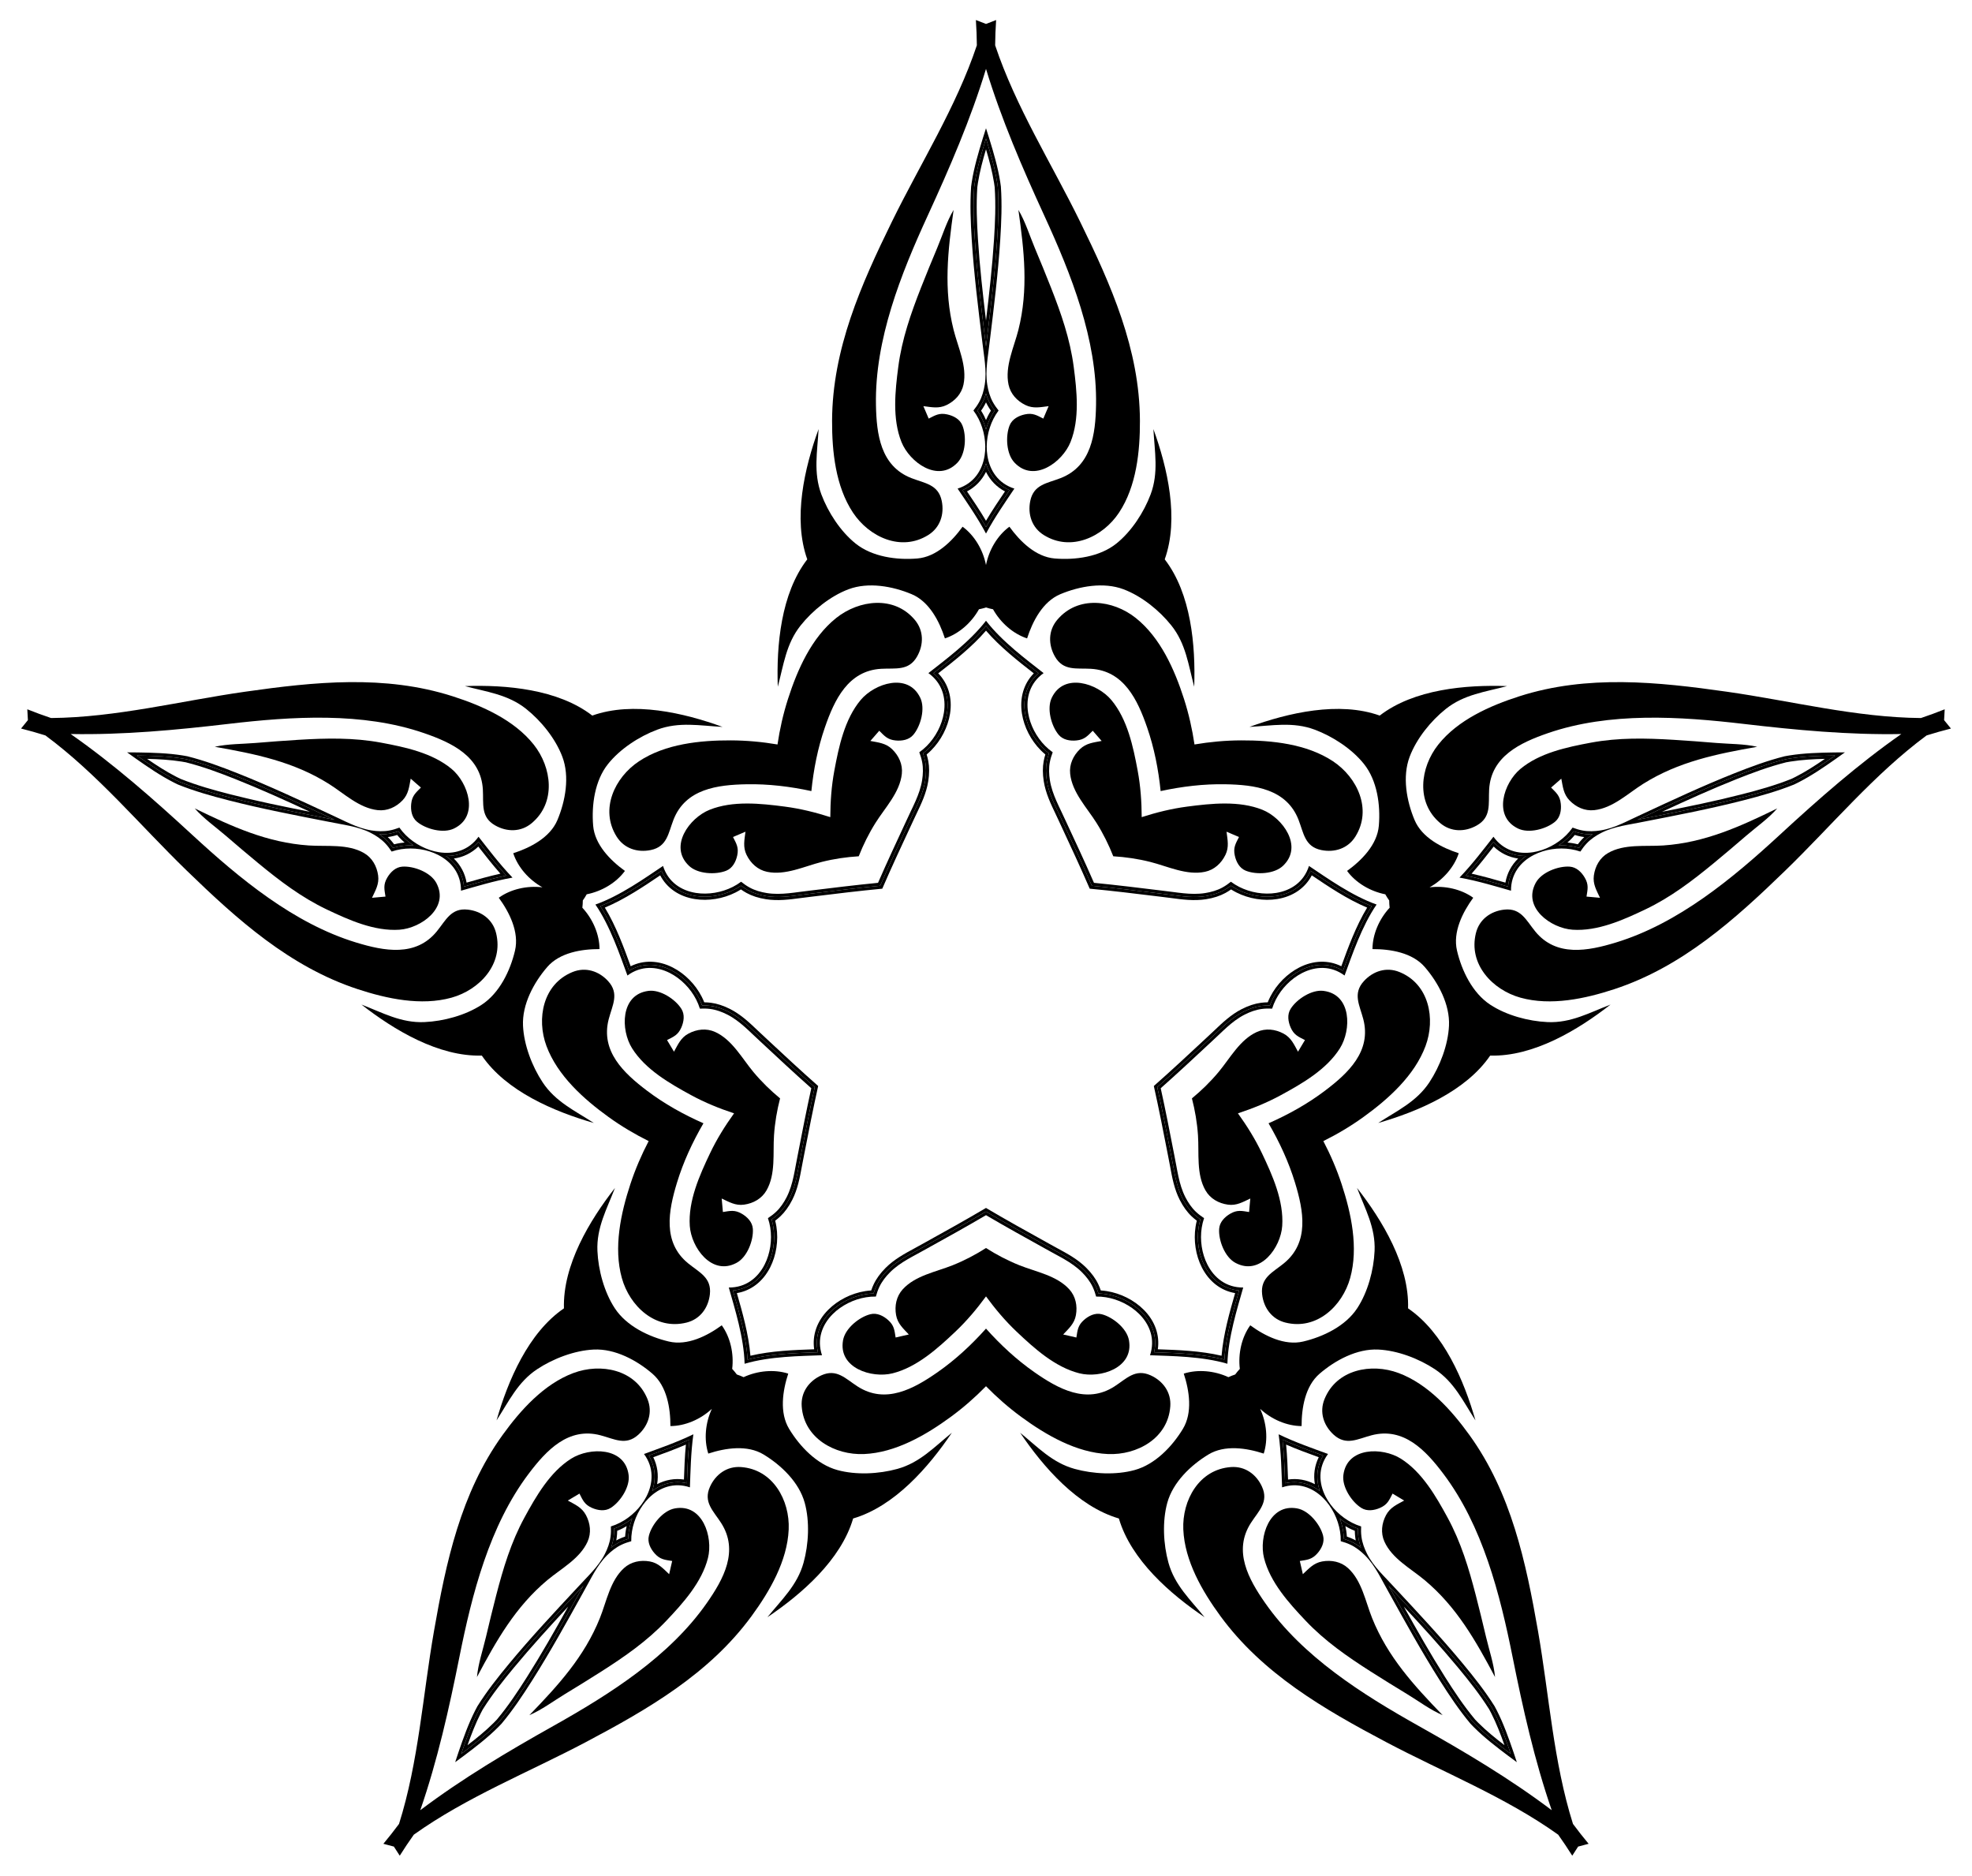 <?xml version="1.0" encoding="utf-8"?>

<!DOCTYPE svg PUBLIC "-//W3C//DTD SVG 1.1//EN" "http://www.w3.org/Graphics/SVG/1.1/DTD/svg11.dtd">
<svg version="1.1" id="Layer_1" xmlns="http://www.w3.org/2000/svg" xmlns:xlink="http://www.w3.org/1999/xlink" x="0px" y="0px"
	 viewBox="0 0 1719.052 1634.916" enable-background="new 0 0 1719.052 1634.916" xml:space="preserve">
<g>
	<g>
		<g>
			<path d="M859.526,549.691c12.311,14.308,28.224,26.728,41.41,37.019c0.081,0.063,0.161,0.126,0.242,0.189
				c-8.76,8.954-12.49,21.42-10.312,35.169c1.847,11.661,7.838,23.3,16.435,31.935
				c1.262,1.268,2.586,2.473,3.958,3.607c-0.604,1.945-1.076,3.834-1.429,5.708
				c-0.994,5.276-0.982,11.209,0.035,17.634c1.652,10.431,6.108,19.722,10.417,28.706
				c1.248,2.602,2.539,5.293,3.711,7.92l0.036,0.08l1.105,2.373c8.316,17.848,16.829,36.12,24.807,54.572
				c20.014,1.885,40.022,4.335,59.567,6.729l2.598,0.318l0.087,0.01c2.86,0.304,5.818,0.699,8.679,1.082
				c9.877,1.322,20.089,2.689,30.521,1.037c6.425-1.018,12.071-2.84,16.782-5.415
				c1.673-0.915,3.324-1.948,4.987-3.123c1.503,0.955,3.058,1.841,4.654,2.65
				c10.868,5.508,23.79,7.609,35.45,5.762c13.749-2.177,24.453-9.577,30.262-20.675
				c0.085,0.057,0.169,0.114,0.254,0.172c13.863,9.361,30.592,20.657,48.004,27.944
				c-9.803,16.13-16.698,35.102-22.411,50.823c-0.035,0.096-0.07,0.192-0.105,0.288
				c-11.223-5.564-24.231-5.26-36.635,1.061c-10.519,5.36-19.738,14.654-25.293,25.499
				c-0.815,1.592-1.553,3.223-2.208,4.879c-2.036,0.027-3.979,0.161-5.87,0.405
				c-5.325,0.685-10.963,2.529-16.76,5.483c-9.41,4.795-16.869,11.903-24.082,18.778
				c-2.089,1.991-4.25,4.05-6.385,5.977l-0.065,0.059l-1.915,1.785c-14.405,13.425-29.152,27.167-44.235,40.457
				c4.392,19.617,8.244,39.403,12.007,58.731l0.5,2.569l0.018,0.086c0.595,2.814,1.133,5.75,1.653,8.588
				c1.795,9.802,3.651,19.937,8.446,29.347c2.953,5.796,6.431,10.603,10.336,14.287
				c1.387,1.308,2.88,2.559,4.512,3.778c-0.444,1.724-0.806,3.477-1.082,5.245
				c-1.88,12.039,0.115,24.976,5.475,35.496c6.319,12.404,16.665,20.296,29.014,22.392
				c-0.028,0.098-0.056,0.196-0.085,0.295c-4.619,16.077-10.193,35.478-11.742,54.29
				c-18.37-4.339-38.544-5.033-55.261-5.609c-0.102-0.004-0.204-0.007-0.306-0.011
				c1.823-12.393-2.486-24.671-12.33-34.514c-8.348-8.348-20.036-14.244-32.067-16.175
				c-1.766-0.284-3.546-0.481-5.322-0.592c-0.655-1.928-1.383-3.735-2.199-5.458
				c-2.297-4.852-5.793-9.645-10.394-14.245c-7.468-7.468-16.534-12.365-25.301-17.101
				c-2.539-1.372-5.165-2.79-7.657-4.226l-0.076-0.043l-2.289-1.27c-17.219-9.552-34.846-19.33-52.146-29.569
				c-17.3,10.239-34.927,20.017-52.146,29.569l-2.289,1.27l-0.076,0.043c-2.492,1.435-5.118,2.854-7.657,4.226
				c-8.767,4.736-17.833,9.633-25.301,17.101c-4.6,4.6-8.097,9.393-10.393,14.245
				c-0.816,1.723-1.544,3.53-2.199,5.458c-1.777,0.111-3.556,0.308-5.322,0.592
				c-12.03,1.932-23.718,7.828-32.067,16.175c-9.844,9.843-14.153,22.121-12.33,34.514
				c-0.102,0.004-0.204,0.007-0.306,0.011c-16.718,0.575-36.892,1.269-55.261,5.609
				c-1.55-18.812-7.123-38.213-11.742-54.29c-0.028-0.098-0.057-0.197-0.085-0.295
				c12.35-2.095,22.695-9.988,29.014-22.392c5.359-10.52,7.355-23.457,5.475-35.496
				c-0.276-1.767-0.638-3.521-1.082-5.245c1.631-1.219,3.125-2.47,4.512-3.778
				c3.905-3.684,7.383-8.491,10.336-14.287c4.795-9.41,6.651-19.545,8.446-29.347
				c0.52-2.839,1.058-5.775,1.653-8.588l0.018-0.086l0.5-2.569c3.763-19.328,7.615-39.114,12.007-58.731
				c-15.084-13.289-29.83-27.032-44.235-40.457l-1.915-1.785l-0.065-0.059c-2.135-1.927-4.296-3.986-6.385-5.977
				c-7.213-6.875-14.672-13.983-24.082-18.778c-5.796-2.953-11.435-4.798-16.76-5.483
				c-1.891-0.243-3.834-0.378-5.87-0.405c-0.654-1.656-1.392-3.287-2.208-4.879
				c-5.555-10.845-14.774-20.139-25.293-25.499c-12.403-6.321-25.412-6.625-36.635-1.061
				c-0.035-0.096-0.07-0.192-0.105-0.288c-5.713-15.722-12.607-34.694-22.411-50.823
				c17.412-7.287,34.141-18.583,48.004-27.944c0.085-0.057,0.17-0.115,0.254-0.172
				c5.809,11.098,16.512,18.498,30.262,20.675c11.661,1.846,24.582-0.254,35.45-5.762
				c1.596-0.809,3.151-1.695,4.654-2.65c1.663,1.175,3.314,2.209,4.987,3.123
				c4.71,2.576,10.356,4.398,16.782,5.415c10.431,1.652,20.644,0.285,30.52-1.037
				c2.861-0.383,5.819-0.779,8.679-1.082l0.087-0.01l2.598-0.318c19.545-2.394,39.553-4.844,59.567-6.729
				c7.978-18.452,16.491-36.724,24.807-54.572l1.105-2.373l0.036-0.08c1.173-2.626,2.463-5.317,3.711-7.92
				c4.309-8.985,8.765-18.275,10.417-28.706c1.018-6.425,1.029-12.358,0.035-17.634
				c-0.353-1.874-0.826-3.763-1.429-5.708c1.373-1.134,2.696-2.34,3.958-3.607
				c8.597-8.634,14.588-20.274,16.435-31.935c2.178-13.749-1.552-26.215-10.312-35.169
				c0.08-0.063,0.161-0.126,0.242-0.189C831.302,576.419,847.215,563.999,859.526,549.691z M1323.403,748.328
				c-5.909,5.779-9.722,12.961-11.084,20.99c-0.098-0.028-0.196-0.056-0.295-0.085
				c-8.927-2.565-18.879-5.424-29.186-7.725c6.986-7.92,13.356-16.082,19.071-23.404
				c0.063-0.081,0.126-0.161,0.189-0.242C1307.92,743.557,1315.226,747.126,1323.403,748.328z M1146.218,1293.648
				c-7.322-3.834-15.331-5.241-23.388-4.056c-0.004-0.102-0.007-0.204-0.011-0.306
				c-0.319-9.283-0.675-19.631-1.672-30.144c9.691,4.197,19.423,7.733,28.152,10.905
				c0.096,0.035,0.192,0.07,0.288,0.105C1145.971,1277.448,1144.834,1285.499,1146.218,1293.648z M572.834,1293.648
				c1.384-8.149,0.247-16.2-3.37-23.496c0.096-0.035,0.192-0.07,0.288-0.105
				c8.729-3.172,18.461-6.709,28.152-10.905c-0.997,10.513-1.353,20.862-1.672,30.144
				c-0.004,0.102-0.007,0.204-0.011,0.306C588.165,1288.407,580.157,1289.813,572.834,1293.648z M395.649,748.328
				c8.178-1.202,15.483-4.771,21.305-10.466c0.063,0.08,0.126,0.161,0.189,0.242
				c5.715,7.322,12.085,15.485,19.071,23.404c-10.307,2.301-20.259,5.16-29.186,7.725
				c-0.098,0.028-0.197,0.057-0.295,0.085C405.371,761.288,401.559,754.107,395.649,748.328z M859.526,411.301
				c3.67,7.406,9.322,13.251,16.537,17.028c-0.057,0.085-0.114,0.169-0.172,0.254
				c-5.198,7.697-10.992,16.279-16.366,25.37c-5.373-9.091-11.168-17.672-16.366-25.37
				c-0.057-0.085-0.115-0.17-0.172-0.254C850.204,424.553,855.856,418.707,859.526,411.301z M1381.035,729.602
				c-0.629,0.588-1.232,1.188-1.806,1.797c-1.308,1.387-2.559,2.88-3.778,4.512
				c-1.724-0.444-3.477-0.806-5.245-1.082c-1.266-0.198-2.543-0.353-3.825-0.465
				c0.971-0.845,1.913-1.72,2.821-2.625c1.268-1.262,2.473-2.586,3.607-3.958
				c1.945,0.604,3.834,1.076,5.708,1.429C1379.341,729.365,1380.181,729.496,1381.035,729.602z M1181.837,1342.673
				c-0.754-0.417-1.51-0.804-2.267-1.163c-1.723-0.816-3.53-1.544-5.458-2.199
				c-0.111-1.777-0.308-3.556-0.592-5.322c-0.203-1.266-0.45-2.527-0.739-3.782
				c1.104,0.663,2.227,1.288,3.368,1.872c1.592,0.816,3.223,1.553,4.879,2.208
				c0.027,2.036,0.161,3.979,0.404,5.871C1181.538,1340.988,1181.674,1341.827,1181.837,1342.673z M537.216,1342.673
				c0.163-0.846,0.298-1.685,0.405-2.516c0.243-1.891,0.378-3.834,0.405-5.871
				c1.656-0.654,3.287-1.392,4.879-2.208c1.141-0.584,2.264-1.209,3.368-1.872
				c-0.289,1.254-0.536,2.516-0.739,3.782c-0.284,1.766-0.481,3.546-0.592,5.322
				c-1.928,0.655-3.735,1.383-5.458,2.199C538.726,1341.869,537.97,1342.256,537.216,1342.673z M338.017,729.602
				c0.855-0.106,1.694-0.237,2.518-0.392c1.874-0.353,3.763-0.826,5.708-1.429c1.134,1.373,2.34,2.696,3.607,3.958
				c0.908,0.904,1.85,1.78,2.821,2.625c-1.282,0.113-2.559,0.268-3.825,0.465
				c-1.767,0.276-3.521,0.638-5.245,1.082c-1.219-1.632-2.469-3.125-3.778-4.512
				C339.248,730.789,338.646,730.19,338.017,729.602z M859.526,350.703c0.365,0.78,0.749,1.538,1.151,2.273
				c0.915,1.673,1.948,3.324,3.123,4.987c-0.955,1.502-1.841,3.058-2.65,4.654
				c-0.579,1.143-1.121,2.309-1.625,3.494c-0.503-1.185-1.045-2.351-1.625-3.494
				c-0.809-1.596-1.695-3.151-2.65-4.654c1.175-1.663,2.209-3.314,3.123-4.987
				C858.777,352.241,859.161,351.483,859.526,350.703z M1590.824,661.437c-8.404,5.78-16.808,11.217-25.617,15.706
				c-1.166,0.594-2.334,1.168-3.475,1.708c-14.484,5.816-29.398,9.922-43.36,13.492
				c-22.899,5.856-46.417,10.681-69.516,15.222c21.356-9.904,43.219-19.824,65.187-28.546
				c13.395-5.318,27.873-10.763,43.01-14.571c1.24-0.234,2.523-0.456,3.815-0.66
				C1570.634,662.242,1580.628,661.701,1590.824,661.437z M1311.493,1521.13c-8.094-6.206-15.862-12.519-22.853-19.51
				c-0.925-0.925-1.832-1.859-2.699-2.777c-10.008-11.978-18.52-24.893-26.231-37.069
				c-12.646-19.969-24.502-40.845-35.959-61.41c16.018,17.251,32.209,34.978,47.293,53.175
				c9.197,11.096,18.849,23.183,27.148,36.402c0.606,1.107,1.213,2.259,1.807,3.425
				C1304.489,1502.176,1308.092,1511.514,1311.493,1521.13z M407.559,1521.13c3.401-9.616,7.005-18.954,11.493-27.763
				c0.594-1.166,1.202-2.317,1.807-3.425c8.299-13.219,17.951-25.306,27.148-36.402
				c15.084-18.197,31.274-35.925,47.293-53.175c-11.457,20.565-23.313,41.441-35.959,61.41
				c-7.71,12.176-16.224,25.09-26.231,37.069c-0.866,0.918-1.773,1.852-2.699,2.777
				C423.421,1508.611,415.653,1514.924,407.559,1521.13z M128.228,661.437c10.196,0.264,20.191,0.805,29.956,2.351
				c1.292,0.205,2.575,0.427,3.816,0.66c15.137,3.808,29.615,9.252,43.01,14.571
				c21.968,8.722,43.831,18.642,65.187,28.546c-23.099-4.541-46.617-9.366-69.516-15.222
				c-13.963-3.571-28.876-7.676-43.36-13.492c-1.141-0.54-2.309-1.114-3.475-1.708
				C145.036,672.654,136.632,667.217,128.228,661.437z M859.526,130.118c2.9,9.779,5.474,19.451,7.021,29.217
				c0.205,1.292,0.39,2.581,0.551,3.833c1.056,15.573,0.352,31.025-0.567,45.407
				c-1.507,23.588-4.185,47.446-7.005,70.818c-2.82-23.372-5.498-47.23-7.005-70.818
				c-0.919-14.383-1.623-29.834-0.567-45.407c0.161-1.252,0.346-2.541,0.551-3.833
				C854.052,149.569,856.626,139.897,859.526,130.118z M951.797,772.051c-7.807-17.984-16.098-35.779-24.202-53.173
				l-1.121-2.406c-1.188-2.66-2.486-5.368-3.742-7.987c-4.225-8.809-8.593-17.917-10.183-27.956
				c-0.969-6.117-0.985-11.737-0.049-16.706c0.438-2.326,1.074-4.684,1.93-7.158
				c-1.823-1.4-3.567-2.934-5.203-4.577c-8.203-8.239-13.917-19.335-15.677-30.444
				c-2.213-13.97,2.068-26.505,11.796-34.936c-0.897-0.702-1.813-1.417-2.744-2.144
				c-13.829-10.793-30.703-23.961-43.075-39.096c-12.372,15.135-29.246,28.303-43.075,39.096
				c-0.932,0.727-1.847,1.442-2.744,2.144c9.727,8.431,14.008,20.965,11.796,34.936
				c-1.759,11.109-7.473,22.205-15.677,30.444c-1.636,1.643-3.38,3.176-5.203,4.577
				c0.857,2.474,1.492,4.832,1.93,7.158c0.936,4.969,0.92,10.589-0.049,16.706
				c-1.59,10.039-5.958,19.147-10.183,27.956c-1.256,2.619-2.555,5.327-3.742,7.987l-1.121,2.406
				c-8.104,17.394-16.396,35.189-24.202,53.173c-19.516,1.867-39.002,4.254-58.049,6.586l-2.635,0.322
				c-2.897,0.307-5.874,0.706-8.753,1.091c-9.683,1.296-19.696,2.636-29.735,1.046
				c-6.117-0.969-11.467-2.69-15.904-5.116c-2.077-1.136-4.123-2.468-6.211-4.048
				c-1.895,1.301-3.893,2.486-5.96,3.534c-10.37,5.256-22.689,7.261-33.798,5.502
				c-13.97-2.213-24.568-10.158-29.581-22.014c-0.945,0.636-1.907,1.286-2.887,1.948
				c-14.538,9.817-32.276,21.796-50.493,28.885c10.571,16.443,17.881,36.56,23.872,53.048
				c0.404,1.111,0.8,2.203,1.191,3.272c11.024-6.646,24.268-6.844,36.871-0.423
				c10.021,5.106,18.809,13.969,24.109,24.317c1.057,2.064,1.976,4.196,2.745,6.363
				c2.618-0.05,5.056,0.074,7.404,0.376c5.015,0.645,10.355,2.398,15.873,5.209
				c9.056,4.614,16.369,11.584,23.441,18.324c2.103,2.004,4.277,4.076,6.44,6.027l1.942,1.81
				c14.038,13.083,28.4,26.467,43.092,39.449c-4.255,19.138-8.007,38.408-11.674,57.243l-0.508,2.606
				c-0.603,2.85-1.144,5.804-1.667,8.662c-1.76,9.61-3.579,19.546-8.194,28.603
				c-2.812,5.518-6.102,10.075-9.78,13.545c-1.722,1.624-3.622,3.158-5.769,4.656
				c0.652,2.204,1.162,4.47,1.52,6.761c1.794,11.487-0.105,23.823-5.212,33.844
				c-6.421,12.603-17.252,20.227-30.078,21.33c0.313,1.095,0.634,2.211,0.96,3.347
				c4.844,16.86,10.755,37.432,11.868,56.948c18.905-4.972,40.297-5.708,57.828-6.311
				c1.181-0.041,2.342-0.08,3.48-0.121c-2.914-12.539,0.99-25.195,10.992-35.197
				c7.953-7.953,19.098-13.571,30.577-15.415c2.289-0.367,4.601-0.583,6.899-0.644
				c0.761-2.505,1.633-4.786,2.646-6.925c2.163-4.57,5.48-9.107,9.86-13.487
				c7.187-7.187,16.075-11.988,24.671-16.632c2.555-1.381,5.198-2.808,7.723-4.262l2.321-1.288
				c16.78-9.308,33.948-18.831,50.834-28.792c16.886,9.961,34.054,19.484,50.834,28.792l2.321,1.288
				c2.524,1.454,5.167,2.881,7.722,4.262c8.596,4.643,17.484,9.444,24.671,16.632
				c4.379,4.379,7.696,8.917,9.86,13.487c1.012,2.14,1.884,4.42,2.646,6.925
				c2.298,0.061,4.61,0.277,6.899,0.644c11.479,1.843,22.624,7.462,30.577,15.415
				c10.002,10.002,13.906,22.658,10.992,35.197c1.138,0.041,2.299,0.081,3.48,0.121
				c17.532,0.603,38.923,1.339,57.828,6.311c1.113-19.516,7.024-40.088,11.868-56.948
				c0.326-1.136,0.647-2.252,0.96-3.347c-12.825-1.103-23.656-8.727-30.078-21.33
				c-5.106-10.021-7.006-22.357-5.212-33.844c0.358-2.291,0.867-4.556,1.519-6.761
				c-2.147-1.498-4.047-3.032-5.769-4.656c-3.678-3.47-6.968-8.027-9.78-13.545
				c-4.614-9.056-6.434-18.993-8.194-28.603c-0.523-2.857-1.064-5.811-1.667-8.662l-0.508-2.606
				c-3.667-18.835-7.419-38.105-11.674-57.243c14.691-12.982,29.053-26.366,43.092-39.449l1.942-1.81
				c2.163-1.951,4.337-4.024,6.44-6.027c7.072-6.74,14.385-13.709,23.441-18.324
				c5.518-2.812,10.858-4.564,15.873-5.209c2.348-0.302,4.786-0.426,7.404-0.376
				c0.768-2.167,1.688-4.299,2.745-6.363c5.301-10.348,14.088-19.211,24.109-24.317
				c12.603-6.421,25.846-6.223,36.871,0.423c0.391-1.07,0.787-2.162,1.191-3.272
				c5.991-16.487,13.301-36.604,23.872-53.048c-18.217-7.09-35.956-19.068-50.493-28.885
				c-0.979-0.661-1.942-1.312-2.887-1.948c-5.013,11.857-15.611,19.801-29.581,22.014
				c-11.109,1.759-23.427-0.246-33.798-5.502c-2.068-1.048-4.065-2.233-5.96-3.534
				c-2.088,1.579-4.134,2.912-6.211,4.048c-4.436,2.426-9.787,4.147-15.904,5.116
				c-10.039,1.59-20.052,0.25-29.735-1.046c-2.879-0.385-5.856-0.784-8.753-1.091l-2.635-0.322
				C990.799,776.305,971.313,773.918,951.797,772.051z M1427.389,714.541c1.551-0.293,3.103-0.598,4.625-0.92
				l2.606-0.508c27.803-5.413,56.552-11.011,84.426-18.139c14.078-3.6,29.123-7.744,43.777-13.635
				c1.19-0.562,2.406-1.16,3.619-1.778c11.264-5.74,21.812-12.964,32.524-20.482
				c0.253-0.178,0.507-0.356,0.76-0.534c-0.31,0.004-0.62,0.009-0.929,0.014
				c-13.085,0.214-25.865,0.569-38.352,2.547c-1.344,0.213-2.68,0.444-3.973,0.689
				c-15.318,3.847-29.925,9.338-43.431,14.701c-26.74,10.617-53.289,22.988-78.964,34.95l-2.406,1.121
				C1430.25,713.201,1428.816,713.867,1427.389,714.541z M1210.485,1382.103c0.758,1.384,1.527,2.766,2.304,4.114
				l1.288,2.321c13.74,24.769,27.948,50.382,43.34,74.689c7.774,12.276,16.364,25.305,26.495,37.421
				c0.902,0.958,1.847,1.93,2.81,2.893c8.94,8.94,19.07,16.739,29.53,24.603
				c0.247,0.186,0.495,0.372,0.743,0.557c-0.1-0.293-0.2-0.586-0.3-0.879
				c-4.247-12.379-8.534-24.423-14.274-35.688c-0.618-1.213-1.251-2.412-1.883-3.566
				c-8.393-13.379-18.129-25.575-27.402-36.762c-18.361-22.151-38.33-43.578-57.641-64.299l-1.81-1.942
				C1212.643,1384.41,1211.567,1383.252,1210.485,1382.103z M508.568,1382.103c-1.082,1.149-2.159,2.307-3.201,3.462
				l-1.81,1.942c-19.311,20.722-39.28,42.149-57.641,64.299c-9.273,11.187-19.009,23.383-27.402,36.762
				c-0.632,1.154-1.265,2.353-1.883,3.566c-5.739,11.264-10.027,23.309-14.274,35.688
				c-0.101,0.293-0.201,0.586-0.301,0.879c0.248-0.186,0.496-0.371,0.743-0.557
				c10.461-7.864,20.591-15.664,29.53-24.603c0.962-0.962,1.907-1.935,2.81-2.893
				c10.131-12.116,18.721-25.145,26.495-37.421c15.393-24.307,29.6-49.92,43.34-74.689l1.288-2.321
				C507.041,1384.869,507.81,1383.487,508.568,1382.103z M291.664,714.541c-1.427-0.674-2.861-1.34-4.282-1.974
				l-2.406-1.121c-25.675-11.963-52.224-24.333-78.964-34.95c-13.505-5.362-28.113-10.853-43.431-14.701
				c-1.293-0.244-2.629-0.476-3.973-0.689c-12.487-1.978-25.266-2.333-38.352-2.547
				c-0.309-0.005-0.619-0.01-0.929-0.014c0.253,0.178,0.506,0.357,0.76,0.534
				c10.712,7.518,21.26,14.743,32.524,20.482c1.213,0.618,2.43,1.216,3.619,1.778
				c14.654,5.891,29.699,10.035,43.777,13.635c27.874,7.128,56.624,12.725,84.426,18.139l2.606,0.508
				C288.561,713.943,290.113,714.247,291.664,714.541z M859.526,301.965c0.2-1.566,0.39-3.135,0.554-4.683
				l0.322-2.635c3.443-28.115,7.004-57.187,8.838-85.9c0.926-14.501,1.635-30.09,0.56-45.848
				c-0.167-1.305-0.36-2.647-0.573-3.992c-1.978-12.487-5.589-24.751-9.429-37.262
				c-0.091-0.296-0.182-0.592-0.274-0.888c-0.091,0.296-0.183,0.592-0.274,0.888
				c-3.84,12.511-7.451,24.775-9.429,37.262c-0.213,1.344-0.406,2.687-0.573,3.992
				c-1.075,15.757-0.366,31.346,0.56,45.848c1.834,28.713,5.395,57.785,8.838,85.9l0.322,2.635
				C859.136,298.829,859.326,300.399,859.526,301.965z M1358.541,736.911c3.767-0.171,7.55,0.024,11.246,0.601
				c2.291,0.358,4.556,0.867,6.761,1.52c1.498-2.147,3.032-4.047,4.656-5.769c2.037-2.159,4.447-4.184,7.207-6.057
				c-3.334,0.107-6.475-0.114-9.391-0.664c-2.326-0.439-4.684-1.074-7.158-1.93
				c-1.4,1.823-2.934,3.567-4.577,5.203C1364.636,732.454,1361.689,734.835,1358.541,736.911z M1167.934,1323.538
				c1.327,3.529,2.311,7.188,2.904,10.882c0.368,2.289,0.583,4.601,0.644,6.899
				c2.505,0.761,4.786,1.633,6.925,2.646c2.682,1.27,5.353,2.937,7.988,4.983
				c-1.132-3.138-1.892-6.193-2.271-9.137c-0.302-2.348-0.426-4.786-0.376-7.404
				c-2.167-0.768-4.299-1.688-6.363-2.745C1174.057,1327.957,1170.881,1325.89,1167.934,1323.538z M551.118,1323.538
				c-2.946,2.352-6.122,4.419-9.452,6.124c-2.064,1.057-4.196,1.976-6.363,2.745
				c0.05,2.618-0.074,5.056-0.376,7.404c-0.379,2.943-1.139,5.999-2.271,9.137
				c2.635-2.046,5.306-3.713,7.988-4.983c2.139-1.013,4.42-1.884,6.925-2.646c0.061-2.298,0.277-4.61,0.644-6.899
				C548.807,1330.726,549.791,1327.067,551.118,1323.538z M360.511,736.911c-3.148-2.075-6.095-4.457-8.745-7.097
				c-1.643-1.636-3.176-3.38-4.577-5.203c-2.474,0.857-4.832,1.492-7.158,1.93
				c-2.916,0.549-6.057,0.771-9.391,0.664c2.76,1.873,5.171,3.898,7.207,6.057c1.624,1.722,3.158,3.622,4.656,5.769
				c2.204-0.652,4.47-1.162,6.761-1.52C352.961,736.934,356.745,736.739,360.511,736.911z M859.526,374.355
				c1.001-3.635,2.356-7.173,4.047-10.51c1.048-2.068,2.233-4.065,3.534-5.96
				c-1.579-2.088-2.912-4.134-4.048-6.211c-1.424-2.604-2.605-5.523-3.533-8.726
				c-0.929,3.204-2.11,6.122-3.533,8.726c-1.136,2.077-2.468,4.123-4.048,6.211
				c1.301,1.895,2.486,3.892,3.534,5.96C857.171,367.182,858.525,370.72,859.526,374.355z M1277.682,763.183
				c11.849,2.412,23.394,5.729,33.584,8.657c1.136,0.327,2.252,0.647,3.347,0.96
				c0.93-10.816,6.498-20.213,15.779-26.744c-11.347,0.172-21.375-4.158-28.485-12.361
				c-0.702,0.897-1.417,1.813-2.144,2.744C1293.241,744.797,1285.85,754.267,1277.682,763.183z M1117.961,1254.755
				c1.367,12.014,1.78,24.02,2.144,34.615c0.041,1.181,0.08,2.342,0.121,3.48
				c10.574-2.457,21.232-0.066,30.311,6.743c-3.67-10.738-2.651-21.614,2.954-30.911
				c-1.07-0.391-2.162-0.787-3.272-1.191C1140.255,1263.871,1128.965,1259.768,1117.961,1254.755z M601.091,1254.755
				c-11.004,5.013-22.294,9.116-32.258,12.736c-1.111,0.404-2.203,0.8-3.272,1.191
				c5.605,9.297,6.624,20.173,2.954,30.911c9.079-6.808,19.737-9.2,30.311-6.743
				c0.041-1.138,0.081-2.299,0.121-3.48C599.311,1278.775,599.724,1266.77,601.091,1254.755z M441.37,763.183
				c-8.168-8.916-15.559-18.386-22.081-26.744c-0.727-0.932-1.442-1.847-2.144-2.744
				c-7.11,8.203-17.139,12.533-28.485,12.361c9.281,6.531,14.849,15.928,15.779,26.744
				c1.095-0.313,2.211-0.634,3.347-0.96C417.976,768.913,429.521,765.596,441.37,763.183z M859.526,459.375
				c5.956-10.524,12.678-20.479,18.611-29.265c0.661-0.979,1.312-1.942,1.948-2.887
				c-9.999-4.227-17.216-12.427-20.559-23.271c-3.343,10.844-10.56,19.044-20.559,23.271
				c0.636,0.945,1.286,1.907,1.948,2.887C846.848,438.896,853.571,448.852,859.526,459.375z"/>
			<path d="M859.526,545.468c12.372,15.135,29.245,28.303,43.075,39.096c0.932,0.727,1.847,1.442,2.744,2.144
				c-9.727,8.431-14.008,20.965-11.796,34.936c1.76,11.109,7.473,22.205,15.677,30.444
				c1.636,1.643,3.38,3.176,5.203,4.577c-0.857,2.474-1.492,4.832-1.93,7.158
				c-0.936,4.969-0.92,10.589,0.049,16.706c1.59,10.039,5.958,19.147,10.183,27.956
				c1.256,2.619,2.555,5.327,3.742,7.987l1.121,2.406c8.104,17.394,16.396,35.189,24.202,53.173
				c19.516,1.867,39.002,4.254,58.049,6.586l2.635,0.322c2.897,0.307,5.874,0.706,8.753,1.091
				c9.683,1.296,19.696,2.636,29.735,1.046c6.117-0.969,11.467-2.69,15.904-5.116
				c2.077-1.136,4.123-2.468,6.211-4.048c1.895,1.301,3.893,2.486,5.96,3.534c10.37,5.256,22.689,7.261,33.798,5.502
				c13.97-2.213,24.568-10.158,29.581-22.014c0.945,0.636,1.907,1.286,2.887,1.948
				c14.538,9.817,32.276,21.796,50.493,28.885c-10.571,16.443-17.881,36.56-23.872,53.048
				c-0.404,1.111-0.8,2.203-1.191,3.272c-11.024-6.646-24.268-6.844-36.871-0.423
				c-10.021,5.106-18.809,13.969-24.109,24.317c-1.057,2.064-1.977,4.196-2.745,6.363
				c-2.618-0.05-5.056,0.074-7.404,0.376c-5.015,0.645-10.355,2.398-15.873,5.209
				c-9.056,4.614-16.369,11.584-23.441,18.324c-2.103,2.004-4.277,4.076-6.44,6.027l-1.942,1.81
				c-14.038,13.083-28.4,26.467-43.092,39.449c4.255,19.138,8.007,38.408,11.674,57.243l0.508,2.606
				c0.603,2.85,1.144,5.804,1.667,8.662c1.76,9.61,3.579,19.546,8.194,28.603
				c2.812,5.518,6.102,10.075,9.78,13.545c1.722,1.624,3.622,3.158,5.769,4.656
				c-0.652,2.204-1.161,4.47-1.519,6.761c-1.794,11.487,0.105,23.823,5.212,33.844
				c6.421,12.603,17.252,20.227,30.078,21.33c-0.313,1.095-0.634,2.211-0.96,3.347
				c-4.844,16.86-10.755,37.432-11.868,56.948c-18.905-4.972-40.297-5.708-57.828-6.311
				c-1.181-0.041-2.342-0.08-3.48-0.121c2.914-12.539-0.99-25.195-10.992-35.197
				c-7.953-7.953-19.098-13.571-30.577-15.415c-2.289-0.367-4.601-0.583-6.899-0.644
				c-0.761-2.505-1.633-4.786-2.646-6.925c-2.163-4.57-5.48-9.107-9.86-13.487
				c-7.187-7.187-16.075-11.988-24.671-16.632c-2.555-1.381-5.198-2.808-7.722-4.262l-2.321-1.288
				c-16.78-9.308-33.948-18.831-50.834-28.792c-16.887,9.961-34.054,19.484-50.834,28.792l-2.321,1.288
				c-2.524,1.454-5.167,2.881-7.723,4.262c-8.596,4.643-17.484,9.444-24.671,16.632
				c-4.379,4.379-7.696,8.917-9.86,13.487c-1.013,2.14-1.885,4.42-2.646,6.925
				c-2.298,0.061-4.61,0.277-6.899,0.644c-11.479,1.843-22.624,7.462-30.577,15.415
				c-10.002,10.002-13.906,22.658-10.992,35.197c-1.138,0.041-2.299,0.081-3.48,0.121
				c-17.532,0.603-38.923,1.339-57.828,6.311c-1.113-19.516-7.024-40.088-11.868-56.948
				c-0.327-1.136-0.647-2.252-0.96-3.347c12.825-1.103,23.656-8.727,30.078-21.33
				c5.106-10.021,7.006-22.357,5.212-33.844c-0.358-2.291-0.867-4.556-1.52-6.761
				c2.147-1.498,4.047-3.032,5.769-4.656c3.678-3.47,6.968-8.027,9.78-13.545
				c4.614-9.056,6.434-18.993,8.194-28.603c0.523-2.857,1.064-5.811,1.667-8.662l0.508-2.606
				c3.667-18.835,7.419-38.105,11.674-57.243c-14.691-12.982-29.053-26.366-43.092-39.449l-1.942-1.81
				c-2.163-1.951-4.337-4.024-6.44-6.027c-7.072-6.74-14.385-13.709-23.441-18.324
				c-5.518-2.812-10.858-4.564-15.873-5.209c-2.348-0.302-4.786-0.426-7.404-0.376
				c-0.768-2.167-1.688-4.299-2.745-6.363c-5.301-10.348-14.088-19.211-24.109-24.317
				c-12.603-6.421-25.846-6.223-36.871,0.423c-0.391-1.07-0.787-2.162-1.191-3.272
				c-5.991-16.487-13.301-36.604-23.872-53.048c18.217-7.09,35.956-19.068,50.493-28.885
				c0.979-0.661,1.942-1.312,2.887-1.948c5.013,11.857,15.611,19.801,29.581,22.014
				c11.109,1.759,23.427-0.246,33.798-5.502c2.068-1.048,4.065-2.233,5.96-3.534
				c2.088,1.579,4.134,2.912,6.211,4.048c4.436,2.426,9.787,4.147,15.904,5.116
				c10.039,1.59,20.052,0.25,29.735-1.046c2.879-0.385,5.856-0.784,8.753-1.091l2.635-0.322
				c19.047-2.333,38.533-4.719,58.049-6.586c7.807-17.984,16.098-35.779,24.202-53.173l1.121-2.406
				c1.188-2.66,2.486-5.368,3.742-7.987c4.225-8.809,8.593-17.917,10.183-27.956
				c0.969-6.117,0.985-11.737,0.049-16.706c-0.438-2.326-1.074-4.684-1.93-7.158
				c1.823-1.4,3.567-2.934,5.203-4.577c8.203-8.239,13.917-19.335,15.677-30.444
				c2.213-13.97-2.068-26.505-11.796-34.936c0.897-0.702,1.813-1.417,2.744-2.144
				C830.281,573.772,847.154,560.603,859.526,545.468z M1330.392,746.057c-9.28,6.531-14.848,15.928-15.779,26.744
				c-1.095-0.313-2.211-0.634-3.347-0.96c-10.19-2.928-21.735-6.245-33.584-8.657
				c8.168-8.916,15.559-18.386,22.081-26.744c0.727-0.932,1.441-1.847,2.144-2.744
				C1309.017,741.899,1319.046,746.229,1330.392,746.057z M1150.538,1299.593c-9.079-6.808-19.737-9.2-30.311-6.743
				c-0.041-1.138-0.081-2.299-0.121-3.48c-0.364-10.595-0.777-22.601-2.144-34.615
				c11.004,5.013,22.294,9.116,32.258,12.736c1.111,0.404,2.202,0.8,3.272,1.191
				C1147.887,1277.98,1146.868,1288.855,1150.538,1299.593z M568.515,1299.593c3.67-10.738,2.651-21.614-2.954-30.911
				c1.07-0.391,2.162-0.787,3.272-1.191c9.964-3.621,21.255-7.723,32.258-12.736
				c-1.367,12.014-1.78,24.02-2.144,34.615c-0.041,1.181-0.08,2.342-0.121,3.48
				C588.252,1290.394,577.594,1292.785,568.515,1299.593z M388.66,746.057c11.347,0.172,21.375-4.158,28.485-12.361
				c0.702,0.897,1.417,1.813,2.144,2.744c6.523,8.358,13.913,17.828,22.081,26.744
				c-11.849,2.412-23.394,5.729-33.584,8.657c-1.136,0.327-2.252,0.647-3.347,0.96
				C403.508,761.985,397.94,752.587,388.66,746.057z M859.526,403.952c3.343,10.844,10.56,19.044,20.559,23.271
				c-0.636,0.945-1.286,1.907-1.948,2.887c-5.933,8.786-12.656,18.741-18.611,29.265
				c-5.956-10.524-12.678-20.479-18.611-29.265c-0.661-0.979-1.312-1.942-1.948-2.887
				C848.966,422.996,856.183,414.797,859.526,403.952z M1388.412,727.205c-2.76,1.873-5.171,3.898-7.207,6.057
				c-1.624,1.722-3.158,3.622-4.656,5.769c-2.204-0.652-4.47-1.162-6.761-1.52
				c-3.696-0.577-7.48-0.772-11.246-0.601c3.148-2.075,6.095-4.457,8.745-7.097c1.643-1.636,3.176-3.38,4.577-5.203
				c2.474,0.857,4.832,1.492,7.158,1.93C1381.937,727.091,1385.078,727.312,1388.412,727.205z M1186.396,1348.948
				c-2.634-2.046-5.305-3.713-7.988-4.983c-2.139-1.013-4.42-1.884-6.925-2.646
				c-0.061-2.298-0.277-4.61-0.644-6.899c-0.593-3.694-1.577-7.353-2.904-10.882
				c2.946,2.352,6.122,4.419,9.452,6.124c2.064,1.057,4.196,1.976,6.363,2.745
				c-0.05,2.618,0.074,5.056,0.376,7.404C1184.504,1342.754,1185.264,1345.81,1186.396,1348.948z M532.657,1348.948
				c1.132-3.138,1.892-6.193,2.271-9.137c0.302-2.348,0.426-4.786,0.376-7.404c2.167-0.768,4.299-1.688,6.363-2.745
				c3.329-1.706,6.505-3.772,9.452-6.124c-1.327,3.529-2.311,7.188-2.904,10.882
				c-0.367,2.289-0.583,4.601-0.644,6.899c-2.505,0.761-4.786,1.633-6.925,2.646
				C537.962,1345.234,535.291,1346.901,532.657,1348.948z M330.64,727.205c3.334,0.107,6.475-0.114,9.391-0.664
				c2.326-0.439,4.684-1.074,7.158-1.93c1.4,1.823,2.934,3.567,4.577,5.203
				c2.651,2.639,5.598,5.021,8.745,7.097c-3.766-0.171-7.55,0.024-11.246,0.601
				c-2.291,0.358-4.556,0.867-6.761,1.52c-1.498-2.147-3.032-4.047-4.656-5.769
				C335.811,731.104,333.401,729.078,330.64,727.205z M859.526,342.947c0.929,3.204,2.11,6.122,3.533,8.726
				c1.136,2.077,2.468,4.123,4.048,6.211c-1.301,1.895-2.486,3.892-3.534,5.96
				c-1.691,3.337-3.046,6.875-4.047,10.51c-1.001-3.635-2.356-7.173-4.047-10.51
				c-1.048-2.068-2.233-4.065-3.534-5.96c1.579-2.088,2.912-4.134,4.048-6.211
				C857.417,349.07,858.597,346.151,859.526,342.947z M1599.726,658.545c-0.253,0.178-0.507,0.357-0.76,0.534
				c-10.712,7.518-21.26,14.743-32.524,20.482c-1.213,0.618-2.43,1.216-3.619,1.778
				c-14.654,5.891-29.699,10.035-43.777,13.635c-27.874,7.128-56.624,12.725-84.426,18.139l-2.606,0.508
				c-1.522,0.322-3.074,0.626-4.625,0.92c1.427-0.674,2.861-1.34,4.282-1.974l2.406-1.121
				c25.675-11.963,52.224-24.333,78.964-34.95c13.505-5.362,28.113-10.853,43.431-14.701
				c1.293-0.244,2.629-0.476,3.973-0.689c12.487-1.978,25.266-2.333,38.352-2.547
				C1599.106,658.554,1599.416,658.55,1599.726,658.545z M1316.995,1528.702c-0.248-0.186-0.496-0.371-0.743-0.557
				c-10.461-7.864-20.591-15.664-29.53-24.603c-0.962-0.962-1.907-1.935-2.81-2.893
				c-10.131-12.116-18.721-25.145-26.495-37.421c-15.393-24.307-29.6-49.92-43.34-74.689l-1.288-2.321
				c-0.777-1.348-1.546-2.73-2.304-4.114c1.082,1.149,2.159,2.307,3.201,3.462l1.81,1.942
				c19.311,20.722,39.28,42.149,57.641,64.299c9.273,11.187,19.009,23.383,27.402,36.762
				c0.632,1.154,1.265,2.353,1.883,3.566c5.739,11.264,10.027,23.309,14.274,35.688
				C1316.795,1528.116,1316.895,1528.409,1316.995,1528.702z M402.058,1528.702c0.1-0.293,0.2-0.586,0.301-0.879
				c4.247-12.379,8.534-24.423,14.274-35.688c0.618-1.213,1.251-2.412,1.883-3.566
				c8.393-13.379,18.129-25.575,27.402-36.762c18.361-22.151,38.33-43.578,57.641-64.299l1.81-1.942
				c1.042-1.155,2.119-2.313,3.201-3.462c-0.758,1.384-1.527,2.766-2.304,4.114l-1.288,2.321
				c-13.74,24.769-27.948,50.382-43.34,74.689c-7.774,12.276-16.364,25.305-26.495,37.421
				c-0.902,0.958-1.847,1.93-2.81,2.893c-8.94,8.94-19.07,16.739-29.53,24.603
				C402.553,1528.33,402.306,1528.516,402.058,1528.702z M119.327,658.545c0.31,0.004,0.619,0.009,0.929,0.014
				c13.085,0.214,25.865,0.569,38.352,2.547c1.344,0.213,2.68,0.444,3.973,0.689
				c15.318,3.847,29.925,9.338,43.431,14.701c26.74,10.617,53.289,22.988,78.964,34.95l2.406,1.121
				c1.421,0.634,2.855,1.3,4.282,1.974c-1.551-0.293-3.103-0.598-4.625-0.92l-2.606-0.508
				c-27.803-5.413-56.552-11.011-84.426-18.139c-14.078-3.6-29.123-7.744-43.777-13.635
				c-1.19-0.562-2.406-1.16-3.619-1.778c-11.264-5.74-21.812-12.964-32.524-20.482
				C119.833,658.902,119.58,658.724,119.327,658.545z M859.526,120.759c0.091,0.296,0.183,0.592,0.274,0.888
				c3.84,12.511,7.451,24.775,9.429,37.262c0.213,1.344,0.406,2.687,0.573,3.992
				c1.075,15.757,0.366,31.346-0.56,45.848c-1.835,28.713-5.395,57.785-8.838,85.9l-0.322,2.635
				c-0.164,1.547-0.354,3.117-0.554,4.683c-0.2-1.566-0.39-3.135-0.554-4.683l-0.322-2.635
				c-3.443-28.115-7.004-57.187-8.838-85.9c-0.926-14.501-1.635-30.09-0.56-45.848
				c0.167-1.305,0.36-2.647,0.573-3.992c1.978-12.487,5.589-24.751,9.429-37.262
				C859.343,121.351,859.435,121.055,859.526,120.759z M953.651,769.499c-7.922-18.182-16.323-36.157-24.698-54.134
				c-5.125-11.479-11.727-22.655-13.723-35.261c-0.819-5.171-1.034-10.62-0.062-15.778
				c0.556-2.953,1.436-5.838,2.509-8.642c-2.331-1.642-4.515-3.491-6.527-5.512
				c-7.704-7.737-13.228-18.279-14.919-28.952c-2.039-12.872,1.496-25.936,13.505-34.515
				c-14.874-11.737-36.174-27.393-50.21-45.66c-14.036,18.267-35.336,33.923-50.21,45.66
				c12.009,8.579,15.544,21.643,13.505,34.515c-1.691,10.673-7.215,21.215-14.919,28.952
				c-2.012,2.021-4.195,3.87-6.527,5.512c1.074,2.804,1.953,5.689,2.509,8.642
				c0.972,5.159,0.757,10.607-0.062,15.778c-1.997,12.606-8.599,23.783-13.723,35.261
				c-8.375,17.978-16.775,35.952-24.698,54.134c-19.74,1.916-39.431,4.351-59.117,6.761
				c-12.501,1.327-25.17,4.152-37.776,2.155c-5.171-0.819-10.42-2.298-15.025-4.816
				c-2.636-1.442-5.109-3.17-7.444-5.057c-2.282,1.71-4.715,3.215-7.259,4.504
				c-9.739,4.936-21.472,6.932-32.145,5.242c-12.872-2.038-24.205-9.438-28.653-23.51
				c-15.759,10.519-37.23,25.939-58.941,33.643c13.036,18.994,21.344,44.089,27.91,61.862
				c11.87-8.77,25.387-8.095,36.999-2.178c9.628,4.907,17.947,13.418,22.925,23.136
				c1.3,2.538,2.384,5.186,3.225,7.91c2.998-0.155,6.014-0.099,8.994,0.284c5.207,0.669,10.322,2.558,14.987,4.935
				c11.372,5.794,19.962,15.527,29.295,23.948c14.51,13.521,29.009,27.064,43.853,40.217
				c-4.278,19.366-8.047,38.846-11.838,58.312c-2.601,12.299-3.829,25.221-9.624,36.594
				c-2.377,4.665-5.405,9.2-9.224,12.802c-2.186,2.062-4.593,3.879-7.11,5.516
				c0.921,2.699,1.601,5.478,2.041,8.295c1.685,10.788-0.042,22.563-4.948,32.192
				c-5.916,11.613-16.456,20.104-31.213,19.985c5.135,18.238,13.164,43.424,13.782,66.452
				c22.093-6.529,48.527-6.675,67.459-7.427c-4.673-13.999,0.146-26.646,9.362-35.861
				c7.642-7.641,18.307-12.922,29.087-14.654c2.815-0.452,5.669-0.665,8.52-0.623
				c0.779-2.899,1.764-5.751,3.05-8.466c2.246-4.745,5.623-9.026,9.325-12.728
				c9.025-9.025,20.936-14.186,31.829-20.461c17.343-9.621,34.704-19.226,51.8-29.279
				c17.096,10.053,34.458,19.657,51.8,29.279c10.893,6.274,22.804,11.436,31.829,20.461
				c3.702,3.702,7.079,7.984,9.325,12.728c1.285,2.716,2.27,5.567,3.05,8.466
				c2.851-0.042,5.705,0.171,8.52,0.623c10.78,1.731,21.446,7.013,29.087,14.654
				c9.216,9.215,14.035,21.862,9.362,35.861c18.932,0.753,45.366,0.899,67.459,7.427
				c0.618-23.029,8.648-48.215,13.782-66.452c-14.758,0.118-25.297-8.373-31.213-19.985
				c-4.906-9.629-6.633-21.404-4.948-32.192c0.44-2.817,1.12-5.597,2.041-8.295
				c-2.516-1.637-4.924-3.455-7.11-5.516c-3.819-3.602-6.847-8.136-9.224-12.802
				c-5.794-11.372-7.023-24.295-9.624-36.594c-3.791-19.467-7.561-38.946-11.838-58.312
				c14.844-13.153,29.343-26.697,43.853-40.217c9.333-8.421,17.923-18.154,29.295-23.948
				c4.665-2.377,9.78-4.266,14.987-4.935c2.98-0.383,5.996-0.439,8.994-0.284c0.841-2.725,1.925-5.373,3.225-7.91
				c4.978-9.718,13.297-18.229,22.925-23.136c11.612-5.917,25.129-6.592,36.999,2.178
				c6.566-17.773,14.873-42.868,27.91-61.862c-21.711-7.704-43.182-23.124-58.941-33.643
				c-4.448,14.072-15.78,21.472-28.653,23.51c-10.674,1.69-22.406-0.306-32.145-5.242
				c-2.543-1.289-4.977-2.794-7.259-4.504c-2.334,1.887-4.807,3.615-7.443,5.057
				c-4.606,2.519-9.854,3.997-15.025,4.816c-12.606,1.997-25.276-0.829-37.776-2.155
				C993.082,773.849,973.391,771.415,953.651,769.499z M1272.282,764.938c16.286,2.909,32.267,7.859,44.908,11.418
				c-0.118-14.758,8.373-25.297,19.985-31.213c9.629-4.906,21.404-6.633,32.192-4.948
				c2.817,0.44,5.596,1.12,8.295,2.041c1.637-2.516,3.455-4.924,5.516-7.11
				c3.602-3.819,8.137-6.847,12.802-9.224c11.372-5.794,24.295-7.022,36.594-9.624
				c29.161-5.679,58.349-11.309,87.143-18.672c14.962-3.826,29.847-8.003,44.191-13.776
				c1.263-0.596,2.517-1.212,3.764-1.848c11.495-5.857,22.341-13.302,32.852-20.68
				c2.592-1.819,5.165-3.664,7.723-5.526c-3.164-0.003-6.33,0.017-9.496,0.069
				c-12.841,0.21-25.991,0.562-38.734,2.58c-1.383,0.219-2.759,0.457-4.131,0.718
				c-14.998,3.761-29.495,9.131-43.848,14.83c-27.623,10.967-54.546,23.569-81.475,36.115
				c-11.479,5.125-22.655,11.727-35.262,13.723c-5.171,0.819-10.62,1.034-15.778,0.062
				c-2.953-0.556-5.838-1.436-8.642-2.509c-1.642,2.331-3.491,4.515-5.512,6.527
				c-7.737,7.704-18.279,13.228-28.952,14.919c-12.872,2.039-25.936-1.496-34.515-13.505
				C1293.767,739.614,1283.748,753.012,1272.282,764.938z M1114.623,1250.162c2.267,16.388,2.497,33.116,3.018,46.239
				c13.999-4.673,26.646,0.146,35.861,9.362c7.641,7.642,12.922,18.307,14.654,29.087
				c0.452,2.815,0.665,5.669,0.623,8.52c2.899,0.779,5.751,1.764,8.466,3.05
				c4.745,2.246,9.026,5.623,12.728,9.325c9.025,9.025,14.186,20.936,20.461,31.829
				c14.412,25.978,28.786,51.998,44.687,77.108c8.262,13.047,16.835,25.913,26.757,37.771
				c0.957,1.017,1.931,2.019,2.921,3.009c9.123,9.123,19.554,17.137,29.82,24.854
				c2.531,1.903,5.081,3.78,7.642,5.637c-0.975-3.01-1.972-6.015-3-9.01
				c-4.168-12.148-8.566-24.545-14.423-36.041c-0.636-1.248-1.288-2.483-1.959-3.707
				c-8.211-13.101-17.799-25.23-27.654-37.12c-18.967-22.882-39.271-44.593-59.525-66.328
				c-8.421-9.333-18.154-17.923-23.948-29.295c-2.377-4.665-4.266-9.78-4.935-14.987
				c-0.383-2.98-0.439-5.996-0.284-8.994c-2.725-0.841-5.373-1.925-7.91-3.225
				c-9.718-4.978-18.229-13.296-23.136-22.925c-5.917-11.612-6.592-25.129,2.178-36.999
				C1145.347,1262.77,1129.509,1257.382,1114.623,1250.162z M604.429,1250.162
				c-14.885,7.22-30.723,12.608-43.043,17.159c8.77,11.87,8.095,25.387,2.178,36.999
				c-4.907,9.628-13.418,17.947-23.136,22.925c-2.538,1.3-5.186,2.384-7.91,3.225
				c0.155,2.998,0.099,6.014-0.284,8.994c-0.669,5.207-2.558,10.322-4.935,14.987
				c-5.794,11.372-15.527,19.962-23.948,29.295c-20.253,21.735-40.558,43.446-59.525,66.328
				c-9.855,11.89-19.443,24.018-27.654,37.12c-0.671,1.225-1.323,2.46-1.959,3.707
				c-5.857,11.495-10.255,23.893-14.423,36.041c-1.028,2.995-2.025,6-3,9.01
				c2.562-1.857,5.111-3.734,7.642-5.637c10.265-7.717,20.697-15.731,29.82-24.854
				c0.99-0.99,1.963-1.992,2.921-3.009c9.923-11.858,18.495-24.724,26.757-37.771
				c15.901-25.109,30.275-51.129,44.687-77.108c6.274-10.893,11.436-22.804,20.461-31.829
				c3.702-3.702,7.984-7.079,12.728-9.325c2.716-1.285,5.567-2.27,8.466-3.05
				c-0.042-2.851,0.171-5.705,0.623-8.52c1.731-10.78,7.013-21.446,14.654-29.087
				c9.215-9.216,21.863-14.034,35.861-9.362C601.932,1283.277,602.162,1266.55,604.429,1250.162z M446.77,764.938
				c-11.466-11.926-21.485-25.323-29.62-35.634c-8.579,12.009-21.643,15.544-34.515,13.505
				c-10.673-1.691-21.215-7.215-28.952-14.919c-2.021-2.012-3.87-4.195-5.512-6.527
				c-2.804,1.073-5.689,1.953-8.642,2.509c-5.159,0.972-10.607,0.757-15.778-0.062
				c-12.606-1.997-23.783-8.599-35.261-13.723c-26.93-12.546-53.853-25.148-81.475-36.115
				c-14.353-5.699-28.851-11.069-43.848-14.83c-1.372-0.26-2.748-0.498-4.131-0.718
				c-12.743-2.018-25.892-2.37-38.733-2.58c-3.166-0.052-6.332-0.071-9.496-0.069
				c2.558,1.862,5.131,3.707,7.723,5.526c10.512,7.378,21.357,14.822,32.853,20.68
				c1.248,0.636,2.501,1.252,3.764,1.848c14.344,5.773,29.229,9.95,44.191,13.776
				c28.794,7.363,57.982,12.993,87.143,18.672c12.299,2.601,25.221,3.829,36.594,9.624
				c4.665,2.377,9.2,5.405,12.802,9.224c2.062,2.186,3.879,4.593,5.516,7.11
				c2.699-0.921,5.478-1.601,8.295-2.041c10.788-1.685,22.563,0.042,32.192,4.948
				c11.613,5.916,20.104,16.456,19.985,31.213C414.504,772.797,430.484,767.846,446.77,764.938z M859.526,465.053
				c7.799-14.59,17.445-28.259,24.736-39.182c-14.072-4.448-21.472-15.78-23.51-28.653
				c-1.69-10.674,0.306-22.406,5.242-32.145c1.289-2.543,2.794-4.977,4.504-7.259
				c-1.887-2.334-3.615-4.807-5.057-7.444c-2.519-4.606-3.997-9.854-4.816-15.025
				c-1.997-12.606,0.829-25.276,2.155-37.776c3.61-29.488,7.275-58.988,9.17-88.648
				c0.985-15.412,1.612-30.859,0.554-46.285c-0.177-1.386-0.375-2.768-0.594-4.151
				c-2.018-12.743-5.747-25.358-9.516-37.635c-0.929-3.027-1.889-6.044-2.869-9.053
				c-0.981,3.008-1.94,6.025-2.869,9.053c-3.769,12.277-7.497,24.892-9.516,37.635
				c-0.219,1.383-0.418,2.765-0.594,4.151c-1.058,15.426-0.43,30.873,0.554,46.285
				c1.895,29.66,5.56,59.16,9.17,88.648c1.327,12.501,4.152,25.17,2.155,37.776
				c-0.819,5.171-2.298,10.42-4.816,15.025c-1.442,2.636-3.17,5.109-5.057,7.444
				c1.71,2.282,3.215,4.715,4.504,7.259c4.936,9.739,6.932,21.472,5.242,32.145
				c-2.038,12.872-9.438,24.205-23.51,28.653C842.081,436.794,851.727,450.463,859.526,465.053z"/>
			<path d="M859.526,492.412c0.006-0.003,0.012-0.007,0.018-0.01c2.596-13.147,9.999-25.701,20.382-33.312
				c9.203,12.725,22.901,26.309,39.437,27.694c17.972,1.505,39.315-1.392,53.8-12.992
				c13.153-10.533,23.998-27.187,29.869-42.853c7.136-19.042,3.467-37.288,2.426-56.929
				c12.283,33.763,22.555,78.022,9.868,113.536c23.041,29.856,26.948,75.122,25.699,111.029
				c-5.08-19.001-7.229-37.487-19.9-53.393c-10.424-13.085-25.885-25.573-41.649-31.526
				c-17.361-6.556-38.554-2.716-55.181,4.269c-15.299,6.427-24.129,23.579-28.949,38.525
				c-12.227-4.03-23.147-13.682-29.679-25.383c-2.068-0.408-4.12-0.935-6.142-1.575
				c-2.021,0.639-4.074,1.166-6.142,1.575c-6.532,11.701-17.452,21.353-29.679,25.383
				c-4.821-14.946-13.65-32.098-28.949-38.525c-16.627-6.985-37.82-10.825-55.181-4.269
				c-15.764,5.953-31.225,18.441-41.649,31.526c-12.671,15.905-14.82,34.392-19.9,53.393
				c-1.248-35.906,2.659-81.173,25.7-111.029c-12.687-35.514-2.415-79.773,9.868-113.536
				c-1.041,19.641-4.709,37.886,2.426,56.929c5.87,15.666,16.715,32.32,29.869,42.853
				c14.485,11.6,35.828,14.497,53.8,12.992c16.537-1.385,30.234-14.969,39.437-27.694
				c10.383,7.611,17.786,20.165,20.382,33.312C859.514,492.405,859.52,492.408,859.526,492.412z"/>
			<path d="M1246.263,773.392c0.005,0.005,0.01,0.009,0.015,0.014c13.306-1.593,27.533,1.568,37.98,9.091
				c-9.258,12.685-17.945,29.91-14.152,46.065c4.122,17.558,13.472,36.96,28.981,47.152
				c14.082,9.254,33.273,14.422,49.986,15.164c20.315,0.902,36.535-8.225,54.892-15.284
				c-28.315,22.115-67.233,45.561-104.93,44.47c-21.274,31.139-63.118,48.843-97.653,58.751
				c16.501-10.703,33.419-18.459,44.63-35.425c9.223-13.957,16.322-32.52,17.113-49.353
				c0.871-18.537-9.331-37.506-21.112-51.161c-10.84-12.564-29.882-15.661-45.586-15.627
				c0.054-12.873,5.859-26.242,14.97-36.07c-0.251-2.092-0.384-4.208-0.401-6.328
				c-1.232-1.725-2.368-3.514-3.395-5.355c-13.147-2.596-25.701-9.999-33.312-20.382
				c12.725-9.203,26.309-22.901,27.694-39.437c1.505-17.972-1.391-39.315-12.992-53.8
				c-10.533-13.153-27.187-23.998-42.853-29.869c-19.042-7.136-37.288-3.467-56.929-2.426
				c33.763-12.283,78.022-22.555,113.536-9.868c29.856-23.041,75.122-26.948,111.029-25.699
				c-19.001,5.08-37.487,7.229-53.393,19.9c-13.085,10.424-25.573,25.885-31.526,41.649
				c-6.556,17.361-2.716,38.554,4.269,55.181c6.427,15.299,23.579,24.129,38.525,28.949
				c-4.03,12.227-13.682,23.147-25.383,29.679C1246.265,773.379,1246.264,773.386,1246.263,773.392z"/>
			<path d="M1098.543,1228.028c-0.003,0.006-0.006,0.012-0.008,0.018c5.627,12.162,7.017,26.67,3.091,38.93
				c-14.925-4.885-33.991-7.824-48.184,0.776c-15.424,9.346-30.988,24.234-35.889,42.133
				c-4.45,16.253-3.435,36.101,1.024,52.225c5.42,19.6,19.113,32.205,31.499,47.483
				c-29.782-20.095-64.107-49.863-74.718-86.052c-36.189-10.611-65.957-44.936-86.052-74.718
				c15.278,12.386,27.883,26.079,47.483,31.499c16.125,4.459,35.973,5.474,52.225,1.024
				c17.899-4.9,32.787-20.464,42.133-35.889c8.6-14.193,5.661-33.259,0.776-48.184
				c12.26-3.926,26.768-2.537,38.93,3.091c1.913-0.885,3.883-1.665,5.894-2.336
				c1.26-1.705,2.611-3.338,4.043-4.884c-1.593-13.306,1.568-27.533,9.091-37.98
				c12.685,9.258,29.91,17.945,46.065,14.152c17.558-4.122,36.96-13.472,47.152-28.981
				c9.254-14.082,14.422-33.273,15.164-49.986c0.902-20.315-8.225-36.535-15.284-54.892
				c22.115,28.315,45.561,67.233,44.47,104.93c31.139,21.274,48.843,63.118,58.751,97.653
				c-10.703-16.501-18.459-33.419-35.425-44.63c-13.957-9.223-32.52-16.322-49.353-17.113
				c-18.537-0.87-37.506,9.331-51.161,21.112c-12.564,10.841-15.661,29.882-15.627,45.586
				c-12.873-0.054-26.242-5.859-36.07-14.97C1098.556,1228.027,1098.549,1228.028,1098.543,1228.028z"/>
			<path d="M620.51,1228.028c-0.007-0.001-0.013-0.002-0.02-0.002c-9.828,9.11-23.197,14.915-36.07,14.97
				c0.034-15.704-3.063-34.745-15.627-45.586c-13.655-11.781-32.624-21.983-51.161-21.112
				c-16.832,0.79-35.395,7.889-49.353,17.113c-16.966,11.211-24.722,28.129-35.425,44.63
				c9.908-34.535,27.613-76.378,58.751-97.653c-1.091-37.697,22.355-76.615,44.47-104.93
				c-7.059,18.358-16.186,34.577-15.284,54.892c0.742,16.713,5.91,35.904,15.164,49.986
				c10.192,15.508,29.594,24.858,47.152,28.981c16.155,3.793,33.38-4.894,46.065-14.152
				c7.523,10.447,10.684,24.674,9.091,37.98c1.433,1.546,2.784,3.179,4.043,4.884
				c2.011,0.671,3.982,1.451,5.894,2.336c12.162-5.627,26.67-7.017,38.93-3.091
				c-4.885,14.925-7.824,33.991,0.776,48.184c9.346,15.424,24.234,30.988,42.133,35.889
				c16.253,4.45,36.101,3.435,52.225-1.024c19.6-5.42,32.205-19.112,47.483-31.499
				c-20.095,29.782-49.863,64.107-86.052,74.718c-10.611,36.189-44.936,65.957-74.718,86.052
				c12.386-15.278,26.079-27.883,31.499-47.483c4.459-16.125,5.474-35.973,1.024-52.225
				c-4.901-17.899-20.464-32.787-35.889-42.133c-14.192-8.6-33.259-5.661-48.184-0.776
				c-3.927-12.26-2.537-26.768,3.091-38.93C620.515,1228.041,620.513,1228.034,620.51,1228.028z"/>
			<path d="M472.79,773.392c-0.001-0.007-0.003-0.013-0.004-0.02c-11.701-6.532-21.354-17.452-25.383-29.679
				c14.946-4.821,32.098-13.65,38.525-28.949c6.985-16.627,10.825-37.82,4.269-55.181
				c-5.953-15.764-18.441-31.225-31.526-41.649c-15.905-12.671-34.392-14.82-53.393-19.9
				c35.906-1.248,81.173,2.659,111.029,25.699c35.514-12.687,79.773-2.415,113.536,9.868
				c-19.641-1.041-37.886-4.709-56.929,2.426c-15.666,5.87-32.32,16.716-42.853,29.869
				c-11.6,14.485-14.497,35.828-12.992,53.8c1.385,16.537,14.969,30.234,27.694,39.437
				c-7.611,10.383-20.165,17.786-33.312,20.382c-1.027,1.84-2.163,3.63-3.395,5.355
				c-0.017,2.12-0.15,4.235-0.401,6.328c9.11,9.828,14.915,23.197,14.97,36.07
				c-15.704-0.034-34.745,3.063-45.586,15.627c-11.781,13.655-21.983,32.624-21.112,51.161
				c0.79,16.832,7.889,35.395,17.113,49.353c11.211,16.966,28.129,24.722,44.63,35.425
				c-34.535-9.908-76.378-27.613-97.653-58.751c-37.697,1.091-76.615-22.355-104.93-44.47
				c18.358,7.059,34.577,16.186,54.892,15.284c16.713-0.742,35.904-5.91,49.986-15.164
				c15.508-10.192,24.858-29.594,28.981-47.152c3.793-16.155-4.894-33.38-14.152-46.065
				c10.447-7.523,24.674-10.684,37.98-9.091C472.78,773.401,472.785,773.397,472.79,773.392z"/>
			<path d="M933.204,385.297c8.127-20.252,5.542-44.519,2.782-65.602c-3.175-24.256-10.982-46.538-19.89-69.209
				c-4.548-11.577-9.3-23.072-14.1-34.546c-4.516-10.793-8.232-22.913-14.229-32.973
				c5.016,35.582,8.906,69.239-0.015,104.615c-3.817,15.134-11.931,31.642-8.605,47.594
				c1.694,8.122,7.423,14.316,14.786,17.886c6.835,3.314,13.031,1.823,20.189,0.943
				c-1.611,3.591-3.043,7.258-4.631,10.859c-5.798-2.947-9.238-5.16-16.126-3.664
				c-5.456,1.185-11.036,4.066-13.23,9.53c-3.756,9.24-2.961,25.164,4.377,32.624
				C901.376,421.046,926.139,402.902,933.204,385.297z"/>
			<path d="M393.685,670.221c-16.75-13.988-40.627-19.027-61.531-22.918c-24.05-4.476-47.654-3.937-71.968-2.471
				c-12.415,0.748-24.817,1.715-37.212,2.735c-11.661,0.959-24.335,0.749-35.756,3.344
				c35.391,6.225,68.603,12.926,99.49,32.342c13.214,8.306,26.407,21.125,42.605,22.892
				c8.248,0.899,15.909-2.636,21.579-8.535c5.264-5.477,5.76-11.83,7.135-18.909
				c2.917,2.642,5.963,5.137,8.896,7.76c-4.594,4.604-7.762,7.192-8.468,14.205
				c-0.559,5.555,0.457,11.752,4.976,15.528c7.627,6.428,23.018,10.592,32.38,5.919
				C417.849,711.538,408.245,682.38,393.685,670.221z"/>
			<path d="M497.943,1271.379c-18.479,11.607-30.651,32.759-40.81,51.438c-11.688,21.49-18.47,44.105-24.589,67.682
				c-3.125,12.039-6.038,24.132-8.899,36.236c-2.691,11.386-6.808,23.375-7.869,35.04
				c16.857-31.735,33.493-61.251,61.503-84.626c11.983-10.001,28.252-18.586,34.937-33.446
				c3.404-7.566,2.409-15.945-1.449-23.161c-3.582-6.699-9.471-9.134-15.779-12.629
				c3.414-1.958,6.728-4.084,10.13-6.062c2.959,5.792,4.441,9.605,10.893,12.443
				c5.111,2.248,11.318,3.197,16.305,0.066c8.47-5.267,17.187-18.618,15.635-28.966
				C544.705,1261.166,514.007,1261.289,497.943,1271.379z"/>
			<path d="M1101.896,1357.992c5.329,21.162,21.684,39.274,36.309,54.708c16.826,17.757,36.239,31.195,56.771,44.3
				c10.484,6.692,21.085,13.2,31.713,19.661c9.998,6.078,20.127,13.698,30.893,18.312
				c-24.973-25.838-47.903-50.781-61.479-84.644c-5.808-14.487-8.946-32.612-21.013-43.562
				c-6.144-5.575-14.42-7.219-22.475-5.779c-7.478,1.336-11.614,6.185-16.887,11.104
				c-0.807-3.852-1.805-7.66-2.636-11.507c6.423-1.024,10.507-1.256,15.2-6.514
				c3.717-4.166,6.538-9.776,5.102-15.487c-2.392-9.683-12.396-22.099-22.716-23.821
				C1106.633,1310.363,1097.264,1339.597,1101.896,1357.992z"/>
			<path d="M1370.902,810.364c21.773,1.471,44.052-8.487,63.251-17.627c22.087-10.515,40.867-24.826,59.676-40.303
				c9.604-7.903,19.069-15.974,28.498-24.085c8.87-7.63,19.247-14.909,26.962-23.722
				c-32.291,15.766-63.098,29.867-99.499,32.314c-15.573,1.047-33.781-1.569-47.924,6.523
				c-7.201,4.12-11.321,11.483-12.441,19.589c-1.04,7.525,2.293,12.957,5.342,19.492
				c-3.913-0.423-7.843-0.651-11.758-1.049c1.011-6.425,2.053-10.381-1.498-16.469
				c-2.813-4.823-7.277-9.239-13.152-9.638c-9.948-0.717-24.848,4.96-29.675,14.244
				C1327.068,791.14,1351.976,809.085,1370.902,810.364z"/>
			<path d="M1325.367,670.221c16.75-13.988,40.627-19.027,61.531-22.918c24.05-4.476,47.654-3.937,71.968-2.471
				c12.415,0.748,24.817,1.715,37.212,2.735c11.661,0.959,24.335,0.749,35.756,3.344
				c-35.391,6.225-68.603,12.926-99.49,32.342c-13.214,8.306-26.407,21.125-42.605,22.892
				c-8.248,0.899-15.909-2.636-21.58-8.535c-5.264-5.477-5.76-11.83-7.135-18.909
				c-2.917,2.642-5.963,5.137-8.896,7.76c4.594,4.604,7.762,7.192,8.468,14.205
				c0.559,5.555-0.457,11.752-4.976,15.528c-7.627,6.428-23.018,10.592-32.38,5.919
				C1301.204,711.538,1310.807,682.38,1325.367,670.221z"/>
			<path d="M785.849,385.297c-8.127-20.252-5.541-44.519-2.782-65.602c3.175-24.256,10.982-46.538,19.89-69.209
				c4.548-11.577,9.3-23.072,14.1-34.546c4.516-10.793,8.232-22.913,14.229-32.973
				c-5.016,35.582-8.906,69.239,0.015,104.615c3.817,15.134,11.931,31.642,8.605,47.594
				c-1.693,8.122-7.423,14.316-14.786,17.886c-6.835,3.314-13.031,1.823-20.189,0.943
				c1.611,3.591,3.043,7.258,4.631,10.859c5.798-2.947,9.238-5.16,16.126-3.664
				c5.456,1.185,11.036,4.066,13.23,9.53c3.756,9.24,2.961,25.164-4.377,32.624
				C817.677,421.046,792.914,402.902,785.849,385.297z"/>
			<path d="M348.15,810.364c-21.773,1.471-44.052-8.487-63.251-17.627c-22.087-10.515-40.866-24.826-59.676-40.303
				c-9.604-7.903-19.069-15.974-28.498-24.085c-8.87-7.63-19.247-14.909-26.962-23.722
				c32.291,15.766,63.098,29.867,99.499,32.314c15.573,1.047,33.781-1.569,47.924,6.523
				c7.201,4.12,11.321,11.483,12.441,19.589c1.04,7.525-2.293,12.957-5.342,19.492
				c3.913-0.423,7.843-0.651,11.758-1.049c-1.011-6.425-2.053-10.381,1.498-16.469
				c2.813-4.823,7.277-9.239,13.152-9.638c9.948-0.717,24.848,4.96,29.675,14.244
				C391.984,791.14,367.077,809.085,348.15,810.364z"/>
			<path d="M617.156,1357.992c-5.329,21.162-21.684,39.274-36.309,54.708c-16.826,17.757-36.239,31.195-56.771,44.3
				c-10.484,6.692-21.085,13.2-31.713,19.661c-9.998,6.078-20.127,13.698-30.893,18.312
				c24.973-25.838,47.903-50.781,61.479-84.644c5.808-14.487,8.946-32.612,21.013-43.562
				c6.144-5.575,14.42-7.219,22.475-5.779c7.478,1.336,11.614,6.185,16.887,11.104
				c0.807-3.852,1.805-7.66,2.636-11.507c-6.423-1.024-10.507-1.256-15.2-6.514
				c-3.718-4.166-6.538-9.776-5.102-15.487c2.392-9.683,12.396-22.099,22.716-23.821
				C612.419,1310.363,621.788,1339.597,617.156,1357.992z"/>
			<path d="M1221.109,1271.379c18.479,11.607,30.651,32.759,40.81,51.438c11.688,21.49,18.47,44.105,24.589,67.682
				c3.125,12.039,6.038,24.132,8.898,36.236c2.691,11.386,6.808,23.375,7.869,35.04
				c-16.856-31.735-33.493-61.251-61.503-84.626c-11.983-10.001-28.252-18.586-34.937-33.446
				c-3.404-7.566-2.409-15.945,1.449-23.161c3.582-6.699,9.471-9.134,15.779-12.629
				c-3.414-1.958-6.728-4.084-10.129-6.062c-2.959,5.792-4.441,9.605-10.893,12.443
				c-5.111,2.248-11.318,3.197-16.305,0.066c-8.47-5.267-17.187-18.618-15.635-28.966
				C1174.347,1261.166,1205.045,1261.289,1221.109,1271.379z"/>
			<path d="M970.47,746.35c-3.926-9.952-8.7-19.688-14.682-29.204c-8.306-13.214-21.125-26.407-22.892-42.605
				c-0.899-8.248,2.636-15.909,8.535-21.579c5.477-5.264,11.83-5.76,18.909-7.135
				c-2.642-2.917-5.137-5.963-7.76-8.896c-4.604,4.594-7.192,7.762-14.205,8.468
				c-5.555,0.559-11.752-0.457-15.528-4.976c-6.428-7.627-10.592-23.018-5.919-32.38
				c10.574-22.038,39.731-12.435,51.891,2.125c13.988,16.75,19.027,40.627,22.918,61.531
				c2.528,13.584,3.456,27.025,3.521,40.532c12.866-4.112,25.937-7.383,39.637-9.177
				c21.083-2.76,45.349-5.346,65.602,2.782c17.605,7.065,35.748,31.828,18.056,48.695
				c-7.459,7.338-23.384,8.133-32.624,4.377c-5.465-2.194-8.346-7.774-9.53-13.23
				c-1.496-6.888,0.718-10.328,3.664-16.126c-3.6-1.589-7.268-3.02-10.859-4.631
				c0.88,7.157,2.372,13.353-0.943,20.189c-3.57,7.363-9.764,13.092-17.886,14.786
				c-15.952,3.326-32.46-4.789-47.594-8.605C991.883,748.54,981.148,747.008,970.47,746.35z"/>
			<path d="M1039.037,957.377c8.252-6.809,16.036-14.359,23.237-22.988c10.001-11.983,18.586-28.252,33.446-34.937
				c7.566-3.404,15.944-2.409,23.161,1.449c6.699,3.582,9.134,9.471,12.629,15.779
				c1.958-3.414,4.084-6.728,6.062-10.13c-5.792-2.959-9.604-4.441-12.443-10.893
				c-2.248-5.111-3.197-11.318-0.066-16.305c5.267-8.47,18.618-17.187,28.966-15.635
				c24.227,3.246,24.104,33.944,14.014,50.008c-11.607,18.479-32.759,30.651-51.438,40.81
				c-12.138,6.602-24.634,11.638-37.46,15.874c7.887,10.966,15.037,22.386,20.976,34.861
				c9.14,19.198,19.098,41.478,17.627,63.251c-1.279,18.927-19.223,43.834-40.732,32.22
				c-9.284-4.827-14.961-19.726-14.244-29.675c0.398-5.875,4.815-10.339,9.638-13.152
				c6.089-3.551,10.044-2.509,16.469-1.498c0.399-3.915,0.626-7.846,1.049-11.758
				c-6.535,3.048-11.967,6.382-19.492,5.342c-8.106-1.12-15.469-5.24-19.589-12.441
				c-8.092-14.143-5.476-32.351-6.523-47.924C1043.57,978.419,1041.711,967.736,1039.037,957.377z"/>
			<path d="M859.526,1087.799c9.026,5.744,18.611,10.814,29.043,14.996c14.487,5.808,32.612,8.946,43.563,21.013
				c5.575,6.144,7.219,14.42,5.779,22.475c-1.336,7.478-6.185,11.614-11.104,16.887
				c3.852,0.807,7.66,1.805,11.507,2.636c1.024-6.423,1.256-10.507,6.514-15.2
				c4.166-3.717,9.776-6.538,15.487-5.102c9.683,2.392,22.099,12.396,23.821,22.717
				c4.399,24.045-24.834,33.414-43.23,28.782c-21.162-5.329-39.274-21.684-54.708-36.309
				c-10.029-9.504-18.681-19.832-26.673-30.722c-7.992,10.889-16.643,21.218-26.673,30.722
				c-15.434,14.625-33.546,30.98-54.708,36.309c-18.395,4.632-47.629-4.737-43.23-28.782
				c1.722-10.321,14.138-20.325,23.821-22.717c5.711-1.437,11.321,1.384,15.487,5.102
				c5.259,4.693,5.49,8.777,6.514,15.2c3.847-0.831,7.655-1.829,11.507-2.636
				c-4.919-5.274-9.767-9.409-11.104-16.887c-1.44-8.055,0.204-16.331,5.779-22.475
				c10.95-12.067,29.076-15.205,43.563-21.013C840.915,1098.613,850.5,1093.543,859.526,1087.799z"/>
			<path d="M680.016,957.377c-2.674,10.359-4.534,21.042-5.288,32.256c-1.047,15.573,1.569,33.781-6.523,47.924
				c-4.12,7.201-11.483,11.321-19.589,12.441c-7.525,1.04-12.957-2.293-19.492-5.342
				c0.423,3.913,0.651,7.843,1.049,11.758c6.425-1.011,10.381-2.053,16.469,1.498
				c4.823,2.813,9.239,7.277,9.638,13.152c0.717,9.948-4.96,24.848-14.244,29.675
				c-21.508,11.614-39.453-13.293-40.732-32.22c-1.471-21.773,8.487-44.052,17.627-63.251
				c5.939-12.475,13.089-23.895,20.976-34.861c-12.826-4.236-25.323-9.272-37.46-15.874
				c-18.679-10.159-39.831-22.331-51.438-40.81c-10.09-16.064-10.213-46.762,14.014-50.008
				c10.348-1.552,23.699,7.165,28.966,15.635c3.131,4.987,2.182,11.195-0.066,16.305
				c-2.839,6.452-6.651,7.934-12.443,10.893c1.979,3.402,4.105,6.715,6.062,10.13
				c3.495-6.308,5.93-12.197,12.629-15.779c7.216-3.858,15.595-4.853,23.161-1.449
				c14.86,6.685,23.446,22.954,33.446,34.937C663.979,943.018,671.764,950.568,680.016,957.377z"/>
			<path d="M748.582,746.35c-10.678,0.658-21.413,2.191-32.311,4.939c-15.134,3.817-31.642,11.931-47.594,8.605
				c-8.122-1.694-14.316-7.423-17.886-14.786c-3.314-6.835-1.823-13.031-0.943-20.189
				c-3.591,1.611-7.258,3.043-10.859,4.631c2.947,5.798,5.16,9.238,3.664,16.126
				c-1.185,5.456-4.066,11.036-9.53,13.23c-9.24,3.756-25.164,2.961-32.624-4.377
				c-17.692-16.867,0.451-41.63,18.056-48.695c20.252-8.127,44.519-5.542,65.602-2.782
				c13.7,1.793,26.77,5.064,39.637,9.177c0.065-13.507,0.993-26.949,3.521-40.532
				c3.89-20.904,8.93-44.782,22.918-61.531c12.159-14.56,41.317-24.163,51.891-2.125
				c4.674,9.362,0.509,24.753-5.919,32.38c-3.776,4.519-9.973,5.535-15.528,4.976
				c-7.013-0.706-9.601-3.874-14.205-8.468c-2.624,2.933-5.118,5.979-7.76,8.896
				c7.079,1.375,13.432,1.871,18.909,7.135c5.899,5.671,9.434,13.332,8.535,21.579
				c-1.766,16.199-14.585,29.391-22.892,42.605C757.283,726.661,752.508,736.397,748.582,746.35z"/>
			<path d="M884.509,403.353C881.052,399.839,889.018,408.083,884.509,403.353L884.509,403.353z"/>
			<path d="M395.81,722.111C391.399,724.314,401.702,719.285,395.81,722.111L395.81,722.111z"/>
			<path d="M547.951,1285.393C548.682,1290.269,547.083,1278.917,547.951,1285.393L547.951,1285.393z"/>
			<path d="M1130.678,1314.763C1135.541,1315.574,1124.25,1313.586,1130.678,1314.763L1130.678,1314.763z"/>
			<path d="M1338.682,769.632C1340.957,765.258,1335.577,775.382,1338.682,769.632L1338.682,769.632z"/>
			<path d="M1323.242,722.111C1327.653,724.314,1317.35,719.285,1323.242,722.111L1323.242,722.111z"/>
			<path d="M834.543,403.353C838.001,399.839,830.034,408.083,834.543,403.353L834.543,403.353z"/>
			<path d="M380.37,769.632C378.096,765.258,383.475,775.382,380.37,769.632L380.37,769.632z"/>
			<path d="M588.374,1314.763C583.511,1315.574,594.802,1313.586,588.374,1314.763L588.374,1314.763z"/>
			<path d="M1171.101,1285.393C1170.37,1290.269,1171.969,1278.917,1171.101,1285.393L1171.101,1285.393z"/>
			<path d="M916.929,608.043C914.727,612.454,919.755,602.151,916.929,608.043L916.929,608.043z"/>
			<path d="M600.5,754.531C604.014,757.989,595.77,750.022,600.5,754.531L600.5,754.531z"/>
			<path d="M642.037,1100.74C646.411,1098.466,636.287,1103.845,642.037,1100.74L642.037,1100.74z"/>
			<path d="M984.136,1168.221C983.325,1163.358,985.313,1174.649,984.136,1168.221L984.136,1168.221z"/>
			<path d="M1154.029,863.717C1149.154,862.986,1160.506,864.585,1154.029,863.717L1154.029,863.717z"/>
			<path d="M1118.553,754.531C1115.038,757.989,1123.282,750.022,1118.553,754.531L1118.553,754.531z"/>
			<path d="M802.124,608.043C804.326,612.454,799.297,602.151,802.124,608.043L802.124,608.043z"/>
			<path d="M565.023,863.717C569.899,862.986,558.546,864.585,565.023,863.717L565.023,863.717z"/>
			<path d="M734.916,1168.221C735.727,1163.358,733.74,1174.649,734.916,1168.221L734.916,1168.221z"/>
			<path d="M1077.016,1100.74C1072.642,1098.466,1082.766,1103.845,1077.016,1100.74L1077.016,1100.74z"/>
			<path d="M909.942,466.372C902.798,461.97,916.717,470.605,909.942,466.372L909.942,466.372z"/>
			<path d="M463.603,717.397C457.209,722.832,469.723,712.262,463.603,717.397L463.603,717.397z"/>
			<path d="M564.416,1219.461C567.609,1227.222,561.424,1212.054,564.416,1219.461L564.416,1219.461z"/>
			<path d="M1073.061,1278.729C1081.428,1278.091,1065.092,1279.286,1073.061,1278.729L1073.061,1278.729z"/>
			<path d="M1286.608,813.294C1288.586,805.139,1284.675,821.045,1286.608,813.294L1286.608,813.294z"/>
			<path d="M1255.449,717.397C1261.843,722.832,1249.329,712.262,1255.449,717.397L1255.449,717.397z"/>
			<path d="M809.11,466.372C816.255,461.97,802.336,470.605,809.11,466.372L809.11,466.372z"/>
			<path d="M432.445,813.294C430.466,805.139,434.377,821.045,432.445,813.294L432.445,813.294z"/>
			<path d="M645.991,1278.729C637.624,1278.091,653.96,1279.286,645.991,1278.729L645.991,1278.729z"/>
			<path d="M1154.636,1219.461C1151.443,1227.222,1157.628,1212.054,1154.636,1219.461L1154.636,1219.461z"/>
			<path d="M921.644,540.25C916.209,546.644,926.778,534.13,921.644,540.25L921.644,540.25z"/>
			<path d="M537.481,729.098C541.883,736.243,533.248,722.323,537.481,729.098L537.481,729.098z"/>
			<path d="M598.374,1152.815C606.53,1150.836,590.623,1154.748,598.374,1152.815L598.374,1152.815z"/>
			<path d="M1020.17,1225.838C1020.808,1217.471,1019.613,1233.807,1020.17,1225.838L1020.17,1225.838z"/>
			<path d="M1219.961,847.252C1212.201,844.059,1227.368,850.244,1219.961,847.252L1219.961,847.252z"/>
			<path d="M1181.571,729.098C1177.169,736.243,1185.804,722.323,1181.571,729.098L1181.571,729.098z"/>
			<path d="M797.409,540.25C802.844,546.644,792.274,534.13,797.409,540.25L797.409,540.25z"/>
			<path d="M499.091,847.252C506.852,844.059,491.684,850.244,499.091,847.252L499.091,847.252z"/>
			<path d="M698.882,1225.838C698.244,1217.471,699.439,1233.807,698.882,1225.838L698.882,1225.838z"/>
			<path d="M1120.678,1152.815C1112.523,1150.836,1128.429,1154.748,1120.678,1152.815L1120.678,1152.815z"/>
			<path d="M859.526,20.869c2.953-1.102,5.892-2.24,8.82-3.41c-0.487,7.34-0.784,14.686-0.847,22.04
				c18.005,53.856,49.185,102.974,74.052,153.722c26.913,54.923,51.923,111.187,52.161,173.453
				c0.102,26.805-3.039,57.238-18.206,80.129c-14.043,21.195-41.92,34.346-65.564,19.569
				c-10.439-6.431-14.228-18.147-11.819-29.793c2.976-14.388,14.683-15.25,26.459-19.844
				c26.918-10.501,30.406-38.318,30.875-63.802c1.048-56.934-21.673-113.958-45.136-165.017
				c-18.981-41.307-37.463-84.006-50.796-127.864c-13.333,43.858-31.815,86.557-50.796,127.864
				c-23.463,51.059-46.184,108.084-45.136,165.017c0.469,25.484,3.957,53.301,30.875,63.802
				c11.776,4.594,23.484,5.456,26.459,19.844c2.409,11.647-1.38,23.362-11.819,29.793
				c-23.645,14.776-51.522,1.626-65.564-19.569c-15.167-22.892-18.308-53.325-18.206-80.129
				c0.238-62.266,25.248-118.53,52.161-173.453c24.867-50.748,56.048-99.866,74.052-153.722
				c-0.062-7.354-0.359-14.701-0.847-22.04C853.634,18.629,856.573,19.767,859.526,20.869z"/>
			<path d="M1694.727,627.677c1.96,2.468,3.951,4.912,5.969,7.334c-7.131,1.805-14.21,3.792-21.223,6.006
				c-45.656,33.766-82.735,78.599-123.315,117.931c-43.919,42.568-89.7,83.74-148.845,103.208
				c-25.461,8.38-55.375,14.797-81.834,7.447c-24.497-6.806-45.618-29.255-38.872-56.308
				c2.891-11.916,12.862-19.139,24.683-20.447c14.603-1.616,19.041,9.252,27.049,19.032
				c18.305,22.355,45.839,17.077,70.22,9.648c54.471-16.597,101.683-55.827,142.993-93.92
				c33.42-30.817,68.318-61.589,105.909-87.822c-45.831,0.872-92.152-3.51-137.303-8.798
				c-55.811-6.536-117.065-10.523-170.888,8.066c-24.092,8.321-49.469,20.234-51.138,49.08
				c-0.73,12.62,2.068,24.02-10.696,31.297c-10.332,5.89-22.645,5.907-31.988-2.034
				c-21.36-17.921-17.467-48.498-1.649-68.403c17.084-21.499,45.057-33.89,70.582-42.076
				c59.292-19.015,120.531-12.615,181.082-3.992c55.949,7.968,112.298,22.444,169.082,22.925
				c6.975-2.332,13.87-4.885,20.7-7.616C1695.036,621.381,1694.862,624.529,1694.727,627.677z"/>
			<path d="M1375.709,1609.515c-1.741,2.627-3.45,5.275-5.131,7.943c-3.92-6.224-7.998-12.342-12.27-18.328
				c-46.221-32.987-100.318-54.397-150.265-80.837c-54.056-28.615-107.361-59.432-144.152-109.667
				c-15.838-21.625-31.185-48.092-32.37-75.527c-1.097-25.401,13.726-52.426,41.54-54.37
				c12.226-0.933,22.177,6.318,27.074,17.156c6.05,13.389-2.915,20.968-9.742,31.606
				c-15.605,24.318-2.076,48.873,12.523,69.765c32.617,46.676,84.517,79.455,133.51,106.972
				c39.636,22.261,79.686,45.942,116.251,73.587c-14.992-43.319-25.138-88.726-34.062-133.301
				c-11.03-55.099-26.167-114.588-60.479-160.032c-15.358-20.341-34.531-40.795-62.481-33.469
				c-12.227,3.205-22.206,9.389-33.07-0.501c-8.794-8.007-12.616-19.711-7.95-31.05
				c10.444-25.852,40.726-31.599,64.545-22.706c25.726,9.605,46.155,32.379,61.828,54.125
				c36.407,50.514,49.244,110.733,59.754,170.986c9.711,55.672,13.356,113.737,30.446,167.891
				c4.373,5.913,8.931,11.682,13.64,17.333C1381.792,1607.863,1378.745,1608.67,1375.709,1609.515z"/>
			<path d="M343.344,1609.515c-3.036-0.844-6.083-1.651-9.14-2.425c4.708-5.651,9.267-11.42,13.64-17.333
				c17.09-54.153,20.735-112.218,30.446-167.891c10.51-60.253,23.347-120.472,59.754-170.986
				c15.672-21.746,36.102-44.52,61.828-54.125c23.819-8.893,54.102-3.146,64.545,22.706
				c4.665,11.339,0.844,23.044-7.95,31.05c-10.864,9.891-20.842,3.707-33.07,0.501
				c-27.95-7.326-47.122,13.128-62.481,33.469c-34.312,45.444-49.449,104.933-60.479,160.032
				c-8.923,44.575-19.069,89.983-34.062,133.301c36.566-27.645,76.616-51.326,116.251-73.587
				c48.994-27.517,100.893-60.296,133.51-106.972c14.6-20.892,28.128-45.447,12.523-69.765
				c-6.827-10.639-15.792-18.217-9.742-31.606c4.897-10.838,14.848-18.089,27.074-17.156
				c27.814,1.944,42.637,28.968,41.54,54.37c-1.185,27.435-16.532,53.902-32.37,75.527
				c-36.792,50.235-90.096,81.052-144.152,109.667c-49.947,26.44-104.043,47.849-150.265,80.837
				c-4.272,5.986-8.35,12.104-12.27,18.328C346.794,1614.79,345.085,1612.142,343.344,1609.515z"/>
			<path d="M24.325,627.677c-0.135-3.149-0.309-6.296-0.518-9.442c6.83,2.731,13.725,5.284,20.7,7.616
				c56.783-0.481,113.133-14.957,169.082-22.925c60.552-8.623,121.79-15.023,181.082,3.992
				c25.524,8.186,53.497,20.578,70.582,42.076c15.818,19.905,19.71,50.481-1.649,68.403
				c-9.342,7.941-21.655,7.924-31.988,2.034c-12.764-7.276-9.966-18.677-10.696-31.297
				c-1.669-28.846-27.047-40.759-51.138-49.08c-53.823-18.59-115.078-14.603-170.888-8.066
				c-45.151,5.288-91.472,9.67-137.303,8.798c37.591,26.233,72.489,57.005,105.909,87.822
				c41.31,38.093,88.522,77.323,142.993,93.92c24.381,7.429,51.915,12.707,70.22-9.648
				c8.008-9.78,12.446-20.648,27.049-19.032c11.821,1.308,21.792,8.532,24.683,20.447
				c6.746,27.053-14.375,49.502-38.872,56.308c-26.458,7.351-56.373,0.934-81.834-7.447
				c-59.145-19.468-104.926-60.64-148.845-103.208c-40.58-39.332-77.659-84.165-123.315-117.931
				c-7.013-2.213-14.092-4.201-21.223-6.006C20.375,632.589,22.365,630.145,24.325,627.677z"/>
			<path d="M1011.755,689.526c-1.931-18.988-5.612-37.629-11.769-55.454c-8.321-24.092-20.234-49.469-49.08-51.138
				c-12.62-0.73-24.02,2.068-31.297-10.696c-5.89-10.332-5.907-22.645,2.034-31.988
				c17.921-21.36,48.498-17.467,68.403-1.649c21.499,17.084,33.891,45.057,42.076,70.582
				c4.217,13.15,7.185,26.397,9.155,39.71c13.27-2.24,26.785-3.512,40.595-3.565
				c26.805-0.102,57.238,3.039,80.129,18.206c21.195,14.043,34.346,41.92,19.569,65.564
				c-6.431,10.439-18.147,14.228-29.793,11.819c-14.388-2.976-15.25-14.683-19.844-26.459
				c-10.502-26.918-38.318-30.406-63.802-30.875C1049.276,683.235,1030.41,685.495,1011.755,689.526z"/>
			<path d="M1105.837,979.082c17.462-7.705,34.053-16.965,49.103-28.329c20.341-15.358,40.795-34.531,33.469-62.481
				c-3.205-12.228-9.389-22.206,0.501-33.07c8.007-8.794,19.711-12.615,31.05-7.95
				c25.852,10.444,31.599,40.726,22.706,64.545c-9.605,25.726-32.379,46.155-54.125,61.828
				c-11.204,8.075-22.885,14.99-34.938,20.977c6.232,11.928,11.617,24.389,15.935,37.507
				c8.38,25.461,14.797,55.375,7.447,81.834c-6.806,24.497-29.255,45.618-56.308,38.872
				c-11.916-2.891-19.139-12.862-20.447-24.683c-1.616-14.603,9.252-19.041,19.032-27.049
				c22.355-18.305,17.077-45.839,9.648-70.221C1123.415,1012.823,1115.435,995.579,1105.837,979.082z"/>
			<path d="M859.526,1158.037c12.723,14.226,26.658,27.144,42.116,37.946c20.892,14.6,45.447,28.128,69.765,12.523
				c10.639-6.827,18.217-15.792,31.606-9.742c10.838,4.897,18.089,14.848,17.156,27.074
				c-1.944,27.814-28.968,42.637-54.37,41.54c-27.435-1.185-53.902-16.532-75.527-32.37
				c-11.142-8.16-21.328-17.132-30.747-26.745c-9.419,9.613-19.605,18.585-30.747,26.745
				c-21.625,15.838-48.093,31.185-75.527,32.37c-25.401,1.097-52.426-13.726-54.37-41.54
				c-0.933-12.226,6.318-22.177,17.156-27.074c13.389-6.05,20.968,2.916,31.606,9.742
				c24.318,15.605,48.873,2.076,69.765-12.523C832.868,1185.181,846.803,1172.264,859.526,1158.037z"/>
			<path d="M613.215,979.082c-9.598,16.497-17.578,33.741-23.074,51.781c-7.429,24.381-12.707,51.915,9.648,70.221
				c9.78,8.008,20.648,12.446,19.032,27.049c-1.308,11.821-8.532,21.792-20.447,24.683
				c-27.053,6.747-49.502-14.375-56.308-38.872c-7.351-26.458-0.934-56.373,7.447-81.834
				c4.318-13.118,9.703-25.578,15.935-37.507c-12.053-5.988-23.734-12.903-34.937-20.977
				c-21.745-15.672-44.52-36.102-54.125-61.828c-8.893-23.819-3.146-54.102,22.706-64.545
				c11.339-4.665,23.044-0.844,31.05,7.95c9.891,10.864,3.707,20.842,0.501,33.07
				c-7.326,27.95,13.128,47.122,33.469,62.481C579.162,962.117,595.753,971.377,613.215,979.082z"/>
			<path d="M707.298,689.526c-18.656-4.031-37.521-6.291-56.377-5.944c-25.484,0.469-53.301,3.957-63.802,30.875
				c-4.594,11.776-5.456,23.484-19.844,26.459c-11.647,2.409-23.362-1.38-29.793-11.819
				c-14.776-23.645-1.626-51.522,19.569-65.564c22.892-15.167,53.325-18.308,80.129-18.206
				c13.81,0.053,27.325,1.324,40.595,3.565c1.97-13.313,4.937-26.559,9.155-39.71
				c8.186-25.524,20.578-53.497,42.076-70.582c19.905-15.818,50.481-19.71,68.403,1.649
				c7.941,9.342,7.924,21.655,2.034,31.988c-7.276,12.764-18.677,9.966-31.296,10.696
				c-28.846,1.669-40.759,27.047-49.08,51.138C712.909,651.897,709.229,670.538,707.298,689.526z"/>
		</g>
	</g>
</g>
</svg>
